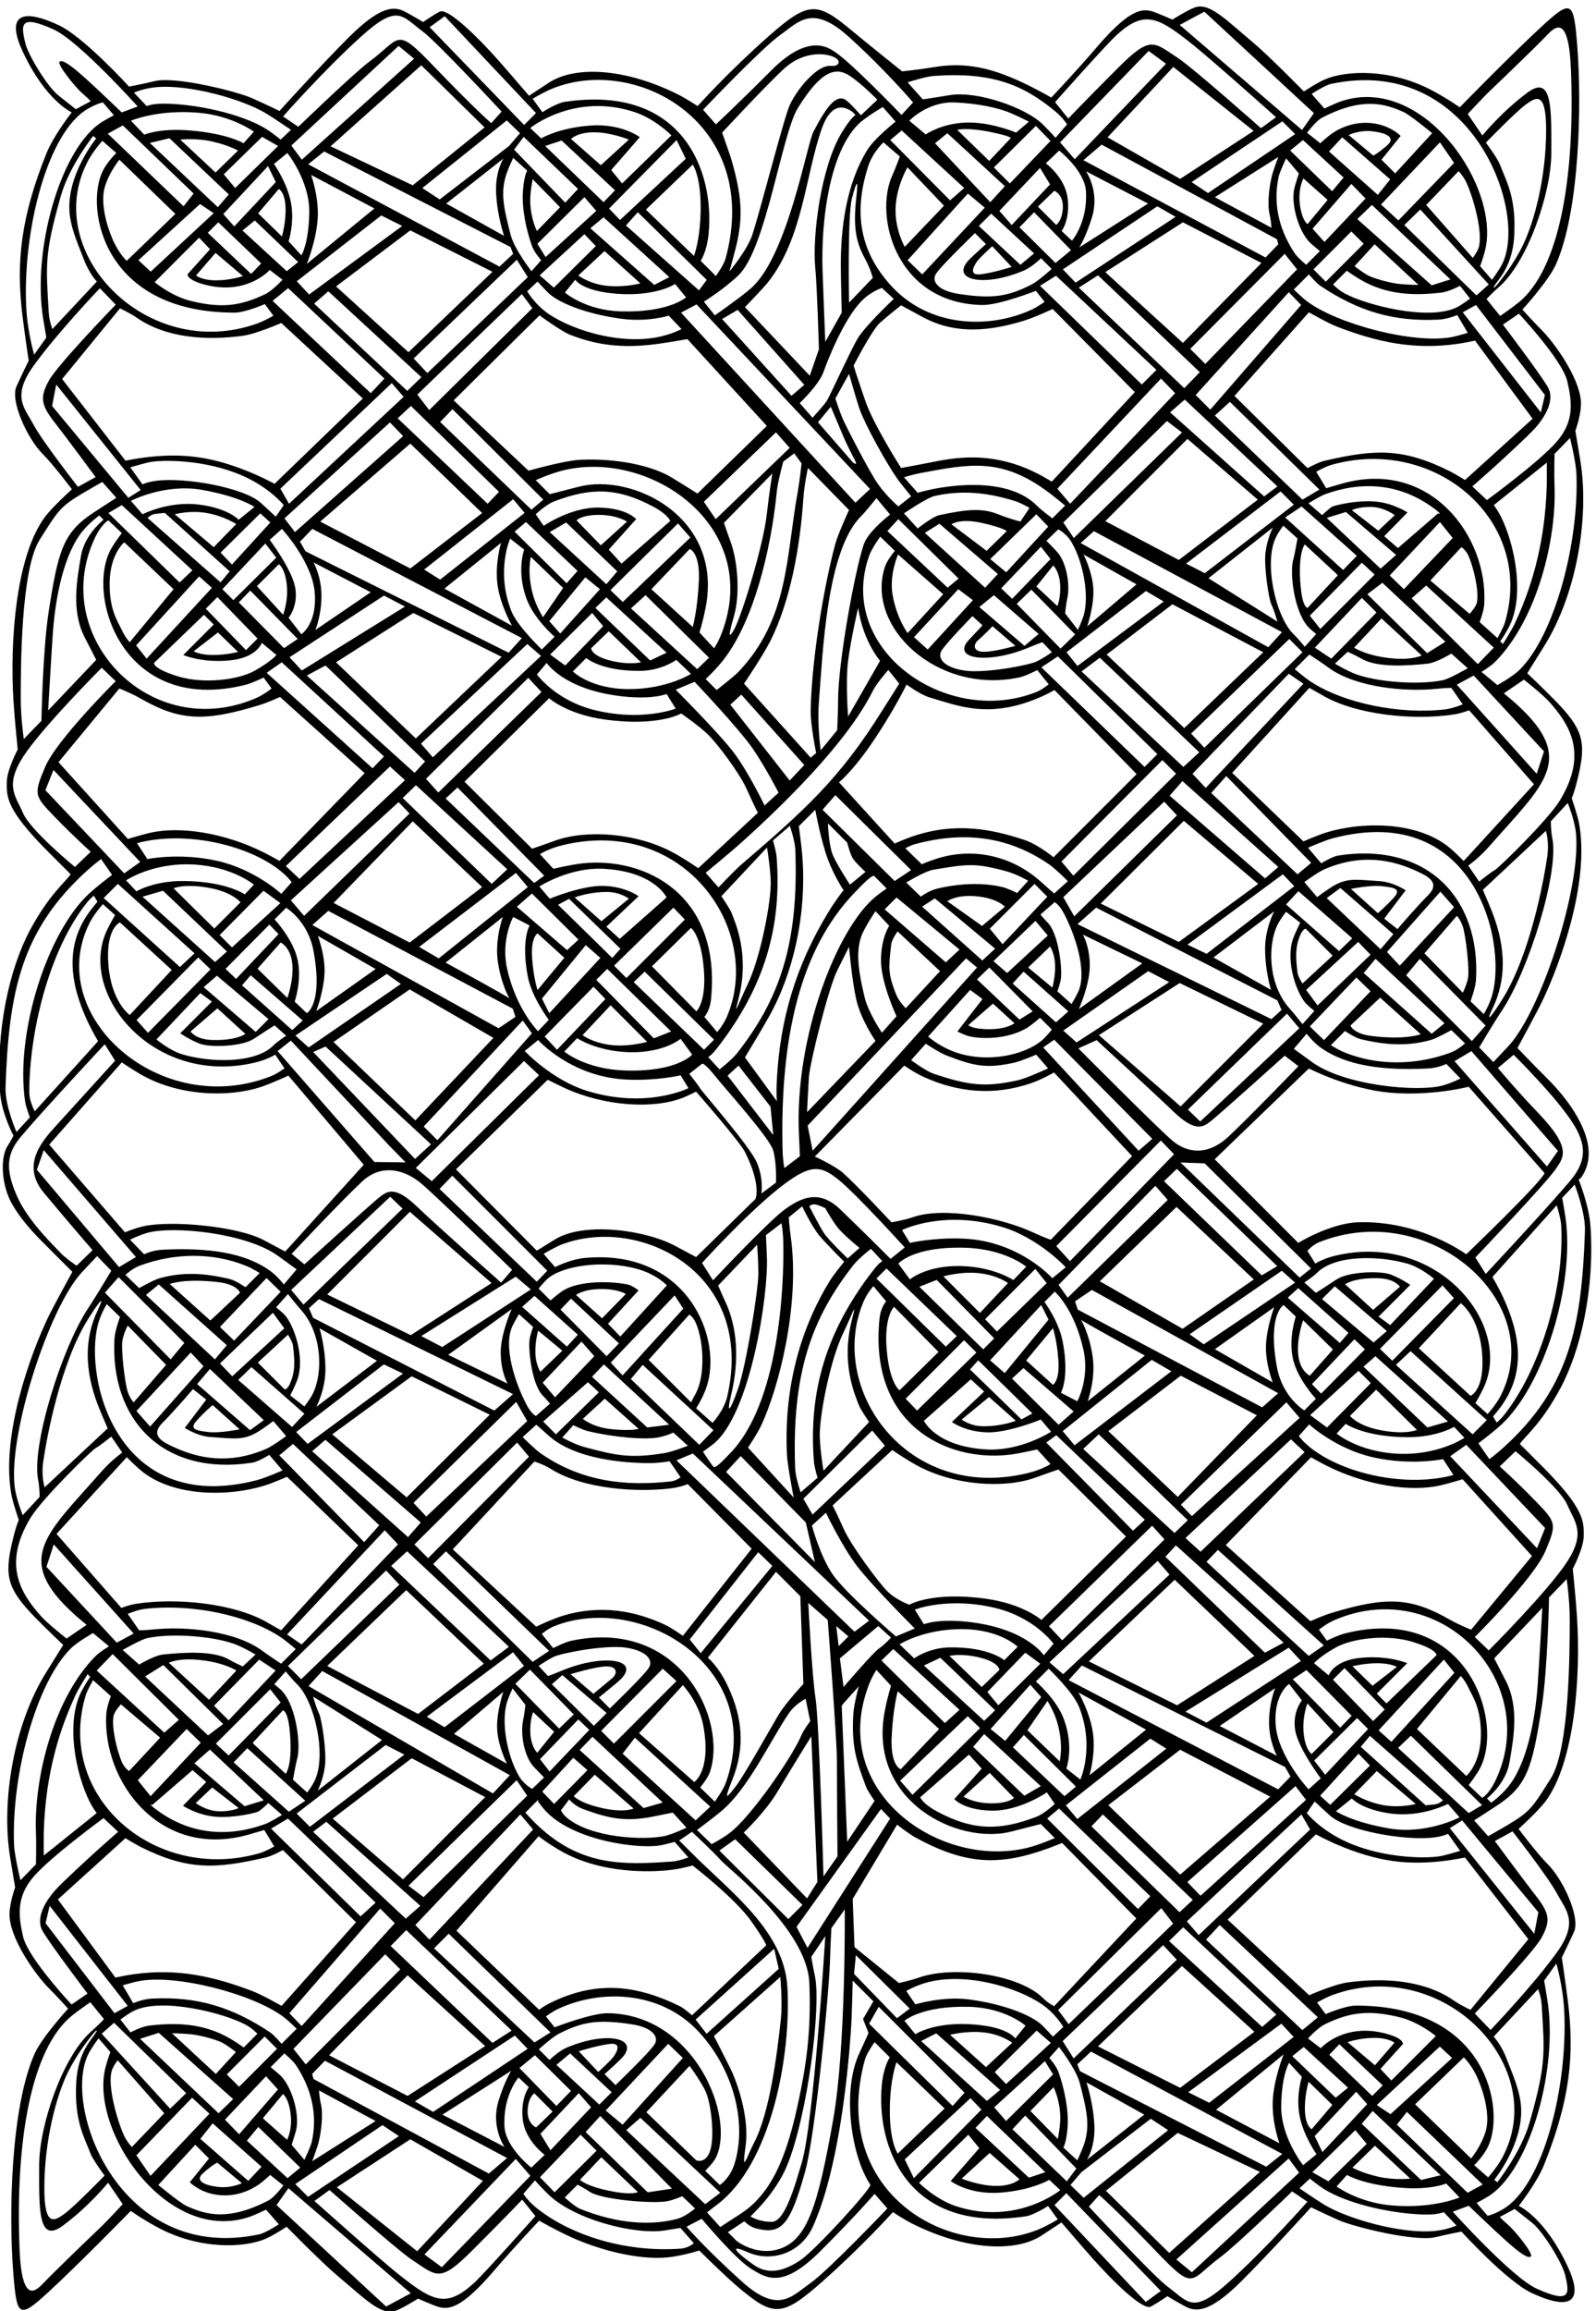 <?xml version="1.0" encoding="UTF-8" standalone="no"?>
<svg xmlns:inkscape="http://www.inkscape.org/namespaces/inkscape" xmlns:sodipodi="http://sodipodi.sourceforge.net/DTD/sodipodi-0.dtd" xmlns="http://www.w3.org/2000/svg" xmlns:svg="http://www.w3.org/2000/svg" version="1.1" id="svg1" width="581.212" height="840.884" viewBox="0 0 581.212 840.884">
  <defs id="defs1"></defs>
  <g id="g1" transform="translate(-110.394,-107.558)">
    <path id="path1" d="m 4991.45,3180.81 c 16.67,23.33 60,56.67 111.67,153.33 56.74,106.16 93.64,275.52 81.67,443.34 -4.11,57.52 -32.29,126.45 -32.29,126.45 0,0 6.49,1.78 15.32,19.42 18.41,36.82 21.02,87.94 -26.92,165.63 -19.24,31.18 -45.99,63.23 -74.22,91.46 -53.34,53.33 -81.67,83.54 -81.67,83.54 0,0 54.07,99.38 67.7,127.71 48.92,101.61 130.82,325.9 100.84,487.5 -3.85,20.73 -20,68.33 -20,68.33 0,0 7.16,13.75 18.33,61.67 21.6,92.67 12.43,127.72 -65,206.67 -30.32,30.92 -75,73.33 -75,73.33 0,0 25.08,40.51 46.67,75 88.54,141.5 124.23,352.95 98.33,508.33 -6.67,40 -13.33,80 -13.33,80 0,0 18.33,50 15,83.34 -6.79,67.9 -75.44,160.43 -106.67,191.66 -23.33,23.34 -53.33,56.67 -53.33,56.67 0,0 71.66,78.33 91.66,123.33 65.43,147.22 71.2,439.29 58.34,600 -9.62,120.27 -14.83,126.97 -96.67,51.67 -83.33,-76.67 -225,-221.67 -225,-221.67 0,0 -30,21.67 -73.33,45 -116.21,62.58 -238.79,55.76 -295,31.67 -23.34,-10 -58.34,-33.33 -58.34,-33.33 0,0 -98.33,100 -138.33,133.33 -75.33,62.77 -119.75,110.69 -160,96.67 -19.2,-6.7 -61.67,-33.34 -61.67,-33.34 0,0 -21.66,9.59 -38.33,16.25 -33.69,13.48 -64.65,29.73 -168.33,-91.25 -60,-70 -125,-138.33 -125,-138.33 0,0 -40,23.33 -83.34,43.33 -85.78,39.6 -155.05,53.75 -237.5,40 -40,-6.66 -87.5,-11.66 -87.5,-11.66 0,0 -100,80 -140,113.33 -93.02,77.52 -116.41,79.14 -225,-16.67 -113.33,-100 -195,-191.66 -195,-191.66 0,0 -30.62,20.3 -53.33,31.66 -145.48,72.83 -283.4,79.4 -355,31.67 -20,-13.33 -53.33,-35 -53.33,-35 0,0 -60,70 -86.67,100 -49.89,56.13 -135.66,142.21 -158.33,130 -17.85,-9.61 -45,-28.33 -45,-28.33 0,0 -13.34,8.33 -43.34,25 -27.14,15.08 -61.74,31.59 -160,-66.67 -83.33,-83.33 -190,-201.67 -190,-201.67 0,0 -26.66,13.34 -75,35 -41.73,18.71 -210.8,60.64 -266.66,46.67 -26.67,-6.67 -70.21,-15 -70.21,-15 0,0 -123.99,136.39 -193.125,168.33 -119.93,55.42 -136.43,10.16 -98.332,-71.66 63.543,-136.46 134.577,-167.09 134.577,-167.09 0,0 -49.577,-62.91 -69.577,-112.91 -70.371,-175.93 -83.52,-298.52 -65,-446.67 6.668,-53.33 16.668,-120 16.668,-120 0,0 -16.668,-33.33 -33.336,-70 -18.055,-39.72 29.723,-143.05 71.668,-185 30,-30 79.997,-96.67 79.997,-96.67 0,0 -53.329,-48.33 -73.329,-75 -79.746,-106.32 -96.926,-339.23 -86.668,-503.33 3.332,-53.33 11.668,-133.33 11.668,-133.33 0,0 -30,-56.67 -30,-90 0,-37.78 -4.446,-72.22 113.332,-190 l 61.667,-61.67 c -16.67,-23.33 -59.999,-56.67 -111.667,-153.33 -56.742,-106.16 -93.645,-275.52 -81.668,-443.34 4.105,-57.52 36.668,-118.33 36.668,-118.33 0,0 -8.477,-16.69 -15.16,-26.69 -23.121,-34.58 -16.473,-110.09 10.082,-158.2 19.039,-34.49 50.445,-71.79 82.148,-103.49 53.332,-53.33 84.167,-84.17 84.167,-84.17 0,0 -52.194,-95 -65.835,-123.33 -48.906,-101.61 -130.816,-325.9 -100.832,-487.5 3.844,-20.73 20,-68.33 20,-68.33 0,0 -7.168,-13.75 -18.336,-61.67 -21.594,-92.67 -12.429,-127.72 65,-206.67 30.321,-30.92 75.003,-73.33 75.003,-73.33 0,0 -25.085,-40.51 -46.667,-75 -88.547,-141.5 -124.23,-352.95 -98.336,-508.33 6.668,-40 13.336,-80 13.336,-80 0,0 -18.336,-50 -15,-83.34 6.789,-67.9 75.434,-160.43 106.664,-191.66 23.336,-23.34 53.333,-56.67 53.333,-56.67 0,0 -71.665,-78.33 -91.665,-123.33 -65.43,-147.22 -71.191,-439.29 -58.332,-600.003 9.617,-120.262 14.824,-126.961 96.664,-51.668 83.333,76.668 225.003,221.671 225.003,221.671 0,0 30,-21.67 73.33,-45 116.21,-62.582 238.79,-55.761 295,-31.67 23.34,10 58.34,33.33 58.34,33.33 0,0 98.33,-99.999 138.33,-133.331 75.33,-62.774 119.75,-110.696 160,-96.668 19.2,6.695 61.67,33.336 61.67,33.336 0,0 21.66,-9.586 38.33,-16.25 33.68,-13.477 64.64,-29.719 168.33,91.25 60,70 125,138.333 125,138.333 0,0 40,-23.33 83.34,-43.33 85.78,-39.597 202.55,-68.746 285,-55.003 40,6.664 70,16.664 70,16.664 0,0 70,-70 110,-103.332 93.02,-77.524 116.41,-79.141 225,16.668 113.33,100 195,191.663 195,191.663 0,0 30.63,-20.3 53.33,-31.66 145.48,-72.832 283.4,-79.402 355,-31.67 20,13.33 53.33,35 53.33,35 0,0 60,-70.001 86.67,-100.001 49.89,-56.129 135.66,-142.207 158.33,-130 17.85,9.613 45,28.332 45,28.332 0,0 13.34,-8.332 43.34,-25 27.14,-15.078 61.74,-31.586 160,66.668 83.33,83.332 190,201.671 190,201.671 0,0 26.66,-13.34 75,-35 41.73,-18.71 210.8,-60.636 266.66,-46.67 26.67,6.67 70.21,15 70.21,15 0,0 123.99,-136.392 193.13,-168.333 119.92,-55.418 136.43,-10.153 98.33,71.664 -63.54,136.459 -134.58,167.089 -134.58,167.089 0,0 49.58,62.91 69.58,112.91 70.37,175.93 83.52,298.52 65,446.67 -6.67,53.33 -16.67,120 -16.67,120 0,0 16.67,33.33 33.34,70 18.05,39.72 -29.73,143.05 -71.67,185 -30,30 -80,96.67 -80,96.67 0,0 53.33,48.33 73.33,75 79.75,106.32 96.93,339.23 86.67,503.33 -3.33,53.33 -11.67,133.33 -11.67,133.33 0,0 30,56.67 30,90 0,37.78 4.44,72.22 -113.33,190 z m 178.34,583.33 c -8.75,-262.21 -43.08,-431.27 -225,-595 -16.67,-15 -36.67,-30 -36.67,-30 l -30,43.34 c 0,0 40,30 63.33,51.66 114.41,106.24 201.71,380.43 175,566.67 -2.47,17.22 -8.96,53.12 -8.96,53.12 l 34.17,36.25 c 0,0 29.79,-76.04 28.13,-126.04 z M 4953.12,2532.48 c -25,48.33 -31.67,61.66 -31.67,61.66 l 131.67,138.34 c 0,0 -10,-175 -13.33,-218.34 -6.78,-88.09 -28.78,-211.35 -83.34,-275 -20,-23.33 -43.33,-40 -43.33,-40 l -11.67,11.67 c 0,0 51.67,40 61.67,98.33 11.03,64.34 27.3,151.22 -10,223.34 z m -23.33,-261.67 c -21.67,-50 -41.67,-58.33 -41.67,-58.33 l -36.67,35 c 0,0 13.34,16.66 26.67,38.33 76.36,124.09 -25.81,461.46 -365,376.67 -20,-5 -50,-20 -50,-20 l -21.67,30 c 0,0 20,16.66 43.34,26.66 284.95,122.13 560.59,-161.57 445,-428.33 z m 65,-903.33 c -3.25,47.61 -26.67,96.66 -38.34,128.33 -15.37,41.73 -36.66,63.33 -36.66,63.33 l 121.66,130 c 0,0 8.5,-19.55 10,-45 7.68,-130.07 12.57,-159.35 -33.33,-320 -23.33,-81.66 -88.33,-163.33 -88.33,-163.33 l -8.34,6.67 c 0,0 80.28,97.91 73.34,200 z m -51.67,-140 c -14.17,-26.24 -38.33,-53.34 -38.33,-53.34 l -38.34,33.34 c 0,0 25,23.33 38.34,51.66 46.79,99.45 -0.69,385 -361.67,385 -30,0 -83.33,-23.33 -83.33,-23.33 l -23.34,31.67 c 0,0 21.67,13.33 45,21.66 301.98,107.85 595.8,-198.41 461.67,-446.66 z m -1735,341.66 c 0,0 -11.67,-26.66 -25,-55 -48.21,-102.44 -22.91,-281.44 30,-360 5.45,-8.1 -150.87,-179.464 -191.67,-206.663 -37.88,-25.254 -83.33,-43.336 -126.66,-13.336 -43.34,30 -76.67,61.668 -16.67,35 60,-26.664 143.33,-6.664 178.33,71.669 68.48,153.26 94.46,404.69 103.34,533.33 3.33,48.34 5,138.34 5,138.34 l 56.66,-56.67 -28.33,-48.33 z m -2143.33,924.17 c 3.75,12.5 20,41.25 20,41.25 l 48.75,-43.75 c 0,0 -11.25,-28.75 -12.5,-48.75 -11.56,-184.85 147.38,-399.32 390,-330 26.25,7.5 42.5,12.5 42.5,12.5 l 27.5,-45 c 0,0 -23.75,-13.75 -41.25,-18.75 -284.01,-81.15 -558.911,152.82 -475,432.5 z m 30,-322.5 -145.005,-116.25 c 0,0 -0.332,48.69 0,61.25 4.492,171.3 48.004,294.12 87.505,378.75 8.75,18.75 32.5,56.25 32.5,56.25 l 7.5,-7.5 c 0,0 -7.5,-8.75 -22.5,-36.25 -46.74,-85.67 -17.44,-230.17 21.25,-306.25 7.89,-15.52 18.75,-30 18.75,-30 z m 8.75,1353.75 c 7.82,20.94 18.75,38.75 18.75,38.75 l 36.25,-35 c 0,0 -13.75,-37.5 -15,-58.75 -12.88,-218.94 129.54,-378.15 377.5,-340 16.25,2.5 46.25,21.25 46.25,21.25 l 36.25,-42.5 c 0,0 -45,-20 -68.75,-26.25 -396.08,-104.23 -483.1,303.81 -431.25,442.5 z m 21.25,-301.25 -172.505,-161.25 c 0,0 -10,28.75 -3.75,71.25 9.531,64.81 46.457,267.08 122.505,388.75 25,40 51.25,76.25 26.25,23.75 -35.23,-73.97 -37.35,-159.71 1.25,-260 5.85,-15.21 26.25,-62.5 26.25,-62.5 z m -49.58,1382.55 c 13.34,26.66 36.67,51.66 36.67,51.66 l 33.33,-30 c 0,0 -10.27,-16.53 -21.66,-40 -83.77,-172.54 124.5,-430.11 405,-363.33 35,8.33 55,21.67 55,21.67 l 25.41,-37.5 c 0,0 -18.75,-14.17 -35.41,-20.84 -302.78,-121.11 -625.554,163.9 -498.34,418.34 z m 23.34,-323.34 -173.335,-191.66 c 0,0 -15,26.66 -15,51.66 0,165 53.89,389.45 158.335,520 6.66,8.34 18.33,18.34 18.33,18.34 l 10,-16.67 c 0,0 -10,-11.67 -20,-25 -70.27,-93.69 -55.83,-197.97 -6.67,-303.33 11.67,-25 28.34,-53.34 28.34,-53.34 z m -36.67,1105 c 25,-48.33 31.67,-61.66 31.67,-61.66 L 961.883,5187.52 c 0,0 10,175 13.332,218.34 6.777,88.09 28.785,211.35 83.335,275 20,23.33 43.33,40 43.33,40 l 11.67,-11.67 c 0,0 -51.67,-40 -61.67,-98.33 -11.03,-64.34 -27.3,-151.22 10,-223.34 z m 23.33,261.67 c 21.67,50 41.67,58.33 41.67,58.33 l 36.67,-35 c 0,0 -13.34,-16.66 -26.67,-38.33 -76.36,-124.09 25.81,-461.46 365,-376.67 20,5 50,20 50,20 l 21.67,-30 c 0,0 -20,-16.66 -43.34,-26.66 -284.95,-122.13 -560.593,161.57 -445,428.33 z m -65,903.33 c 3.25,-47.61 26.67,-96.66 38.34,-128.33 15.37,-41.73 36.66,-63.33 36.66,-63.33 l -121.659,-130 c 0,0 -8.5,19.55 -10,45 -7.684,130.07 -12.567,159.35 33.332,320 23.327,81.66 88.327,163.33 88.327,163.33 l 8.34,-6.67 c 0,0 -80.28,-97.91 -73.34,-200 z m 51.67,140 c 14.17,26.24 38.33,53.34 38.33,53.34 l 38.34,-33.34 c 0,0 -25,-23.33 -38.34,-51.66 -46.79,-99.45 0.69,-385 361.67,-385 30,0 83.33,23.33 83.33,23.33 l 23.34,-31.67 c 0,0 -21.67,-13.33 -45,-21.66 -301.98,-107.85 -595.796,198.41 -461.67,446.66 z m 1760.41,3.29 c -2.89,9.89 -25,72.5 -25,72.5 0,0 130,140 172.5,177.5 42.5,37.5 92.5,42.5 125,32.5 32.5,-10 25,-30 0,-27.5 -37.23,3.72 -93.08,-64.27 -112.5,-107.5 -16.35,-36.39 -80.45,-288.38 -102.5,-355 -13.57,-40.97 -62.5,-100 -62.5,-100 0,0 17.5,62.5 22.5,87.5 13.13,65.68 11.86,119.32 -17.5,220 z m 20,-317.5 c 75.64,73.15 117.68,385.1 162.5,457.5 65,105 105,112.5 142.5,87.5 34.43,-22.96 75,-65 75,-65 l -45,-42.5 c 0,0 -31.78,36.08 -42.5,42.5 -26.11,15.63 -53.07,-21.47 -87.5,-87.5 -18.1,-34.7 -70.9,-339.51 -170,-427.5 -27.61,-24.51 -100,-75 -100,-75 l -30,37.5 c 0,0 55.29,34.11 95,72.5 z m 2097.92,-951.62 c -3.75,-12.5 -20,-41.25 -20,-41.25 l -48.75,43.75 c 0,0 11.25,28.75 12.5,48.75 11.56,184.85 -147.38,399.32 -390,330 -26.25,-7.5 -42.5,-12.5 -42.5,-12.5 l -27.5,45 c 0,0 23.75,13.75 41.25,18.75 284.02,81.15 558.91,-152.81 475,-432.5 z m -30,322.5 145,116.25 c 0,0 0.34,-48.69 0,-61.25 -4.49,-171.3 -48,-294.12 -87.5,-378.75 -8.75,-18.75 -32.5,-56.25 -32.5,-56.25 l -7.5,7.5 c 0,0 7.5,8.75 22.5,36.25 46.74,85.67 17.44,230.17 -21.25,306.25 -7.88,15.52 -18.75,30 -18.75,30 z m -8.75,-1353.75 c -7.82,-20.94 -18.75,-38.75 -18.75,-38.75 l -36.25,35 c 0,0 13.75,37.5 15,58.75 12.88,218.94 -129.54,378.15 -377.5,340 -16.25,-2.5 -46.25,-21.25 -46.25,-21.25 l -36.25,42.5 c 0,0 45,20 68.75,26.25 396.08,104.23 483.1,-303.81 431.25,-442.5 z m -21.25,301.25 172.5,161.25 c 0,0 10,-28.75 3.75,-71.25 -9.52,-64.81 -46.45,-267.08 -122.5,-388.75 -25,-40 -51.25,-76.25 -26.25,-23.75 35.23,73.97 37.35,159.71 -1.25,260 -5.85,15.21 -26.25,62.5 -26.25,62.5 z m 49.58,-1382.55 c -13.34,-26.66 -36.67,-51.66 -36.67,-51.66 l -33.33,30 c 0,0 10.27,16.53 21.66,40 83.77,172.54 -124.5,430.11 -405,363.33 -35,-8.33 -55,-21.67 -55,-21.67 l -21.66,35 c 0,0 15,16.67 31.66,23.34 302.78,121.11 625.55,-163.9 498.34,-418.34 z m -23.34,323.34 175.84,196.04 c 0,0 11.25,-32.92 12.5,-56.04 8.9,-164.77 -53.9,-389.45 -158.34,-520 -6.66,-8.34 -18.33,-18.34 -18.33,-18.34 l -10,16.67 c 0,0 10,11.67 20,25 70.27,93.7 55.84,197.97 6.67,303.33 -11.67,25 -28.34,53.34 -28.34,53.34 z m -276.66,-1271.67 -35,31.25 178.75,193.75 28.75,-36.25 z m 190,180 c 0,0 11.66,-11.67 21.66,-33.33 10,-21.67 35,-55 33.34,-131.67 -1.67,-76.67 -40,-108.33 -40,-108.33 l -135,128.33 z m -192.5,-1198.75 -37.5,25 172.5,160 33.75,-31.25 z m 200.83,155.42 c 0,0 21.67,-20 38.33,-58.34 17.43,-40.09 33.85,-101.6 21.67,-143.33 -11.9,-40.77 -40,-75 -40,-75 l -153.33,148.33 z m -279.58,-181.67 30,35 186.25,-175.83 -53.75,-12.92 z m 132.91,-150 c 0,0 -41.66,-5 -86.66,5 -45,10 -71.67,25 -71.67,25 l 61.67,60 z m -358.33,96.67 -173.33,91.66 185,151.67 c 0,0 -28.34,-70 -30,-131.67 -1.54,-57.03 18.33,-111.66 18.33,-111.66 z m -605,195 c -6.67,18.33 -25,38.33 -25,38.33 l 26.67,30 c 0,0 46.66,-60 56.66,-98.33 20.41,-78.23 28.48,-117.89 11.67,-168.34 -5,-15 -18.33,-43.33 -18.33,-43.33 l -38.34,35 c 0,0 8.34,11.67 11.67,55 3.76,48.83 -9.87,110.05 -25,151.67 z m -227.08,-152.92 31.25,32.5 160,-153.75 -45,-15 z m 120.41,-140.42 c 0,0 -16.66,-18.33 -63.33,-18.33 -46.67,0 -95,20 -95,20 l 76.67,70 z m -560,555 c -6.66,31.67 -10,53.34 -10,53.34 l 38.34,56.66 c 0,0 -31.31,-510.48 -65,-621.66 -17.6,-58.07 -45,-160 -81.67,-160 -36.67,0 -58.33,15 -58.33,15 0,0 68.33,61.66 100,138.33 56.45,136.69 94.09,435.53 76.66,518.33 z m -20.41,77.92 -30,57.5 231.25,322.5 25,-26.25 z m -211.25,-329.58 c -28.34,56.66 -45,88.33 -45,88.33 l 181.66,161.67 c 0,0 6.67,-68.34 1.67,-115 -10.19,-95.14 -30.36,-255.98 -73.33,-338.34 -20,-38.33 -35,-91.66 -23.34,-10 11.67,81.67 -25.72,181.43 -41.66,213.34 z m -396.25,-174.17 40,43.75 196.25,-198.75 -66.25,-10 z m 142.91,-164.17 c 0,0 -13.33,-10 -78.33,3.34 -65,13.33 -80,30 -80,30 l 58.33,61.66 z m -365,123.34 -170,88.33 188.34,120 c 0,0 -18.34,-28.33 -35,-83.33 -21.4,-70.62 16.66,-125 16.66,-125 z m -616.66,198.33 c -10,8.75 -23.75,20 -23.75,20 l 37.5,37.5 c 0,0 23.75,-20 31.25,-31.25 48.6,-72.92 58.47,-145 43.75,-211.25 -2.5,-11.25 -20,-48.75 -20,-48.75 l -35,41.25 c 0,0 10.01,30.28 12.5,41.25 10,44.17 -12.92,122.08 -46.25,151.25 z m -216.25,-176.25 33.75,42.5 133.75,-118.75 -36.25,-38.75 z m 113.75,-121.25 c 0,0 -30,-15 -67.5,-10 -39.81,5.3 -60.51,18.03 -38.75,37.5 23.75,21.25 38.75,28.75 38.75,28.75 z m -151.25,1242.5 38.75,-37.5 -137.5,-146.25 -35,43.75 z m -157.5,-115 c 0,0 -12.5,7.5 -20,25 -13.87,32.35 -28.64,95.57 -22.5,126.25 2.5,12.5 20,31.25 20,31.25 l 107.5,-91.25 z m 168.75,1145 35,-37.5 -146.25,-165 -37.5,42.5 z m -156.25,-136.25 c 0,0 -8.75,7.5 -16.25,28.75 -7.5,21.25 -20,121.25 -13.75,145 6.25,23.75 13.75,36.25 13.75,36.25 l 105,-107.5 z m 176.67,1217.13 33.75,-32.5 -171.25,-173.75 -31.25,35 z m -187.5,-157.5 c 0,0 -50,35 -58.33,136.67 -8.33,101.66 31.67,116.66 31.67,116.66 l 141.66,-130 z m 190,1200 35,-31.25 -178.75,-193.75 -28.75,36.25 z m -190,-180 c 0,0 -11.66,11.67 -21.66,33.33 -10,21.67 -35,55 -33.34,131.67 1.67,76.67 40,108.33 40,108.33 l 135,-128.33 z m 192.5,1198.75 37.5,-25 -172.5,-160 -33.75,31.25 z m -200.83,-155.42 c 0,0 -21.67,20 -38.33,58.34 -17.43,40.09 -33.85,101.6 -21.67,143.33 11.9,40.77 40,75 40,75 l 153.33,-148.33 z m 279.58,181.67 -30,-35 -186.25,175.83 53.75,12.92 z m -132.91,150 c 0,0 41.66,5 86.66,-5 45,-10 71.67,-25 71.67,-25 l -61.67,-60 z m 358.33,-96.67 173.33,-91.66 -185,-151.67 c 0,0 28.34,70 30,131.67 1.55,57.03 -18.33,111.66 -18.33,111.66 z m 605,-195 c 6.67,-18.33 25,-38.33 25,-38.33 l -26.67,-30 c 0,0 -46.66,60 -56.66,98.33 -20.41,78.23 -28.48,117.89 -11.67,168.34 5,15 18.33,43.33 18.33,43.33 l 38.34,-35 c 0,0 -8.34,-11.67 -11.67,-55 -3.75,-48.83 9.87,-110.05 25,-151.67 z m 227.08,152.92 -31.25,-32.5 -160,153.75 45,15 z m -120.41,140.42 c 0,0 16.66,18.33 63.33,18.33 46.67,0 95,-20 95,-20 l -76.67,-70 z m 668.74,-352.55 c 5,-50 10,-222.5 10,-222.5 l -25,-72.5 -177.5,187.5 c 0,0 49.09,50.68 62.5,67.5 96.03,120.46 102.69,292.2 147.5,420 19.78,56.44 46.4,65.11 70,55 17.5,-7.5 22.5,-17.5 22.5,-17.5 0,0 -10,-2.5 -37.5,-47.5 -57.3,-93.75 -81.05,-284.59 -72.5,-370 z m 135,27.5 c 17.5,-32.5 22.5,-55 22.5,-55 l -65,-67.5 c 0,0 -4.61,237.5 7.89,285 12.5,47.5 18.05,57.23 12.18,5 -9.71,-86.38 -0.25,-125.38 22.43,-167.5 z m 384.17,195.88 -40,-43.75 -151.25,161.25 33.75,27.5 z m -130.41,154.17 c 0,0 25.83,7.5 90.83,-5.84 65,-13.33 55,-17.5 55,-17.5 l -58.33,-61.66 z m 352.5,-113.34 170,-88.33 -188.34,-120 c 0,0 18.34,28.33 35,83.33 21.4,70.62 -16.66,125 -16.66,125 z m 616.66,-198.33 c 10,-8.75 23.75,-20 23.75,-20 l -37.5,-37.5 c 0,0 -23.75,20 -31.25,31.25 -48.6,72.92 -58.46,145 -43.75,211.25 2.5,11.25 20,48.75 20,48.75 l 35,-41.25 c 0,0 -10.01,-30.28 -12.5,-41.25 -10,-44.17 12.92,-122.08 46.25,-151.25 z m 216.25,176.25 -33.75,-42.5 -133.75,118.75 36.25,38.75 z m -113.75,121.25 c 0,0 30,15 67.5,10 39.81,-5.31 60.51,-18.03 38.75,-37.5 -23.75,-21.25 -38.75,-28.75 -38.75,-28.75 z m 151.25,-1242.5 -38.75,37.5 137.5,146.25 35,-43.75 z m 157.5,115 c 0,0 12.5,-7.5 20,-25 13.87,-32.35 28.64,-95.56 22.5,-126.25 -2.5,-12.5 -20,-31.25 -20,-31.25 l -107.5,91.25 z m -168.75,-1145 -35,37.5 146.25,165 37.5,-42.5 z m 156.25,136.25 c 0,0 8.75,-7.5 16.25,-28.75 7.5,-21.25 20,-121.25 13.75,-145 -6.25,-23.75 -13.75,-36.25 -13.75,-36.25 l -105,107.5 z m -176.67,-1217.13 -33.75,32.5 171.25,173.75 31.25,-35 z m 187.5,157.5 c 0,0 50,-35 58.33,-136.67 8.33,-101.66 -31.67,-116.66 -31.67,-116.66 l -141.66,130 z m -208.34,-1111.67 -31.66,-31.66 -110,113.33 31.66,31.67 z m -88.33,118.34 c 0,0 31.67,8.33 68.33,8.33 36.67,0 53.34,-10 53.34,-10 l -66.67,-51.67 z m -60.83,-379.17 -27.5,25 105,115 31.25,-32.5 z m 127.5,92.5 106.66,-90 c 0,0 -41.66,-11.67 -88.33,-3.33 -46.67,8.33 -80,30 -80,30 z m -931.25,-710 38.75,-33.75 -122.5,-112.5 -31.25,32.5 z m -138.75,-100 -98.34,88.33 c 0,0 43.34,11.67 91.67,6.67 48.33,-5 78.33,-28.33 78.33,-28.33 z m 155,113.33 c -26.85,26.84 -100.94,58.16 -200,71.67 -73.34,10 -148.34,-13.33 -148.34,-13.33 l -25,36.66 c 0,0 28.34,16.67 63.34,25 114.78,27.33 262.43,-22.89 321.66,-71.66 28.34,-23.34 45,-51.67 45,-51.67 l -28.33,-26.67 c 0,0 -18.33,20 -28.33,30 z m -621.67,895 c -10,63.34 -20,261.67 -20,261.67 l 53.33,-46.67 c 0,0 25,-325 25,-381.66 0,-56.67 1.67,-265 1.67,-265 l -38.33,-55 c 0,0 -11.67,423.33 -21.67,486.66 z m 5,-501.66 -28.33,-45 -173.34,180 c 0,0 60,56.66 93.34,113.33 29.29,49.8 91.66,150 91.66,150 z m -563.33,-575.42 -33.75,-33.75 -117.5,108.75 37.5,31.25 z m -90,112.08 c 0,0 46.66,15 83.33,20 36.67,5 20,-23.33 11.67,-35 -8.34,-11.66 -41.67,-41.66 -41.67,-41.66 z m 70.62,-62.5 c 0,0 34.98,31.54 45,41.67 55.25,55.85 -36.36,78.27 -148.12,31.05 -23.36,-9.87 -47.71,-33.97 -47.71,-33.97 l -29.17,29.17 c 0,0 36.25,33.33 56.25,43.33 60.68,30.34 101.82,40.08 198.75,25 56.25,-8.75 73.75,-33.75 62.5,-53.75 -11.25,-20 -107.5,-112.5 -107.5,-112.5 z m -191.87,86.67 -275,257.5 40,40 278.75,-270 z m -347.5,183.75 212.5,-193.75 -212.5,-136.25 -215,111.25 z m -278.75,-243.75 -33.75,42.5 251.25,258.75 41.25,-41.25 z m 232.5,323.75 42.5,43.75 288.75,-275 -52.5,-33.75 z m -537.5,500 42.5,37.5 147.5,-138.75 -52.5,-16.25 z m 121.25,-122.5 c 0,0 -20,-10 -55,-8.75 -35,1.25 -62.5,22.5 -62.5,22.5 l 45,42.5 z m 56.25,406.25 45,-30 -128.75,-136.25 -40,40 z m -137.5,-110 -110,101.25 c 0,0 22.46,11.95 71.25,8.75 76.25,-5 113.75,-30 113.75,-30 z m -32.5,863.75 35,41.25 147.5,-140 -37.5,-27.5 z m 116.25,-123.75 c 0,0 -53.75,-11.25 -85,-7.5 -31.25,3.75 -55,6.25 -32.5,31.25 22.5,25 43.75,42.5 43.75,42.5 z m 73.75,413.75 38.75,-37.5 -127.5,-133.75 -38.75,37.5 z m -153.75,-116.25 -111.25,100 c 0,0 40,16.25 133.75,5 51.42,-6.17 58.75,-28.75 58.75,-28.75 z m -18.33,912.13 36.25,31.25 141.25,-118.75 -35,-35 z m 114.17,-127.92 c 0,0 -23.33,-18.33 -90,-16.66 -46.68,1.17 -60,23.33 -60,23.33 l 73.33,63.33 z m 49.58,391.67 46.25,-33.75 -132.5,-121.25 -33.75,33.75 z m -134.58,-103.33 -111.67,110 c 0,0 28.34,13.33 95,1.66 66.67,-11.66 88.34,-40 88.34,-40 z m -23.33,875 31.66,31.66 110,-113.33 -31.66,-31.67 z m 88.33,-118.34 c 0,0 -31.67,-8.33 -68.33,-8.33 -36.67,0 -53.34,10 -53.34,10 l 66.67,51.67 z m 60.83,379.17 27.5,-25 -105,-115 -31.25,32.5 z m -127.5,-92.5 -106.66,90 c 0,0 41.66,11.67 88.33,3.33 46.67,-8.33 80,-30 80,-30 z m 931.25,710 -38.75,33.75 122.5,112.5 31.25,-32.5 z m 138.75,100 98.34,-88.33 c 0,0 -43.34,-11.67 -91.67,-6.67 -48.33,5 -78.33,28.33 -78.33,28.33 z m -155,-113.33 c 26.85,-26.84 100.94,-58.16 200,-71.67 73.34,-10 130.84,8.33 130.84,8.33 l 35,-36.66 c 0,0 -20.84,-11.67 -55.84,-20 -114.78,-27.33 -262.43,22.89 -321.66,71.66 -28.34,23.34 -45,51.67 -45,51.67 l 28.33,26.67 c 0,0 18.33,-20 28.33,-30 z m 807.08,-345.05 c -7.5,17.5 -20,55 -20,55 l 37.5,67.5 c 0,0 20,-70 27.5,-92.5 15.1,-45.31 81.22,-164.95 112.5,-205 10.32,-13.22 30,-37.5 30,-37.5 l -35,-27.5 c 0,0 -30,25 -55,60 -25,35 -90,162.5 -97.5,180 z m 27.75,-119.45 -95.25,109.45 35,42.5 c 0,0 22.5,-52.5 35,-82.5 6.84,-16.44 20.45,-43.39 31.35,-64.39 8.99,-17.33 -6.1,-5.06 -6.1,-5.06 z m 345.17,646.58 33.75,33.75 117.5,-108.75 -37.5,-31.25 z m 90,-112.08 c 0,0 -46.66,-15 -83.33,-20 -36.67,-5 -20,23.33 -11.67,35 8.34,11.66 41.67,41.66 41.67,41.66 z m -70.62,62.5 c 0,0 -34.98,-31.54 -45,-41.67 -55.24,-55.85 36.36,-78.27 148.12,-31.05 23.36,9.87 47.72,33.97 47.72,33.97 l 29.16,-29.17 c 0,0 -36.25,-33.33 -56.25,-43.33 -60.68,-30.34 -101.82,-40.08 -198.75,-25 -56.25,8.75 -73.75,33.75 -62.5,53.75 11.25,20 107.5,112.5 107.5,112.5 z m 191.87,-86.67 275,-257.5 -40,-40 -278.75,270 z m 347.5,-183.75 -212.5,193.75 212.5,136.25 215,-111.25 z m 278.75,243.75 33.75,-42.5 -251.25,-258.75 -41.25,41.25 z m -232.5,-323.75 -42.5,-43.75 -288.75,275 52.5,33.75 z m 537.5,-500 -42.5,-37.5 -147.5,138.75 52.5,16.25 z m -121.25,122.5 c 0,0 20,10 55,8.75 35,-1.25 62.5,-22.5 62.5,-22.5 l -45,-42.5 z m -56.25,-406.25 -45,30 128.75,136.25 40,-40 z m 137.5,110 110,-101.25 c 0,0 -22.45,-11.95 -71.25,-8.75 -76.25,5 -113.75,30 -113.75,30 z m 32.5,-863.75 -35,-41.25 -147.5,140 37.5,27.5 z m -116.25,123.75 c 0,0 53.75,11.25 85,7.5 31.25,-3.75 55,-6.25 32.5,-31.25 -22.5,-25 -43.75,-42.5 -43.75,-42.5 z m -73.75,-413.75 -38.75,37.5 127.5,133.75 38.75,-37.5 z m 153.75,116.25 111.25,-100 c 0,0 -40,-16.25 -133.75,-5 -51.42,6.17 -58.75,28.75 -58.75,28.75 z m 18.33,-912.13 -36.25,-31.25 -141.25,118.75 35,35 z m -114.17,127.92 c 0,0 23.33,18.33 90,16.66 46.68,-1.17 60,-23.33 60,-23.33 l -73.33,-63.33 z m 25.42,-150.42 28.75,-27.5 -120,-121.25 -25,26.25 z m -122.09,-99.58 c 0,0 -26.66,11.66 -31.66,56.66 -5,45 13.33,95 13.33,95 l 81.67,-80 z m 105.84,117.08 -23.75,-27.5 -142.5,123.75 28.75,26.25 z m -396.25,-31.25 -38.75,27.5 252.5,173.75 36.25,-32.5 z m 188.75,-104.17 -158.34,90.84 162.5,115 c 0,0 -20,-52.5 -22.5,-102.5 -2.5,-50 18.34,-103.34 18.34,-103.34 z m 11.66,-1021.66 -156.66,81.66 151.66,103.34 c 0,0 -16.66,-40 -16.66,-93.34 0,-53.33 21.66,-91.66 21.66,-91.66 z m 22.09,-30.42 15,-26.25 -33.75,-35 -573.75,298.75 36.25,40 z m -1648.75,358.75 c 0,0 -30.83,21.53 -45,28.33 -87.29,41.84 -182.72,57.05 -283.34,26.67 -29.11,-8.79 -73.33,-30 -73.33,-30 l -228.33,211.67 223.33,240 c 0,0 24.02,-6.81 45,-20 88.86,-55.91 237.8,-64.66 328.33,-53.34 26.67,3.34 46.67,11.67 46.67,11.67 l 175,-176.67 z m 206.25,228.75 38.75,-37.5 -196.25,-238.75 -30,37.5 z m -714.59,-487.08 c 3.34,-46.67 26.67,-91.67 26.67,-91.67 l -145,81.67 135,115 c 0,0 -20,-58.34 -16.67,-105 z m -516.66,120.83 37.5,41.25 513.75,-285 -46.25,-50 z m 483.75,-303.75 -225,-225 -192.5,166.25 216.25,165 z m -455,228.75 c -7.5,15 -16.25,46.25 -16.25,46.25 l 188.75,-118.75 -176.25,-138.75 c 0,0 15,28.75 20,67.5 5,38.75 -8.75,128.75 -16.25,143.75 z m 22.5,130 216.25,207.5 212.5,-201.25 -180,-137.5 z m 321.25,-167.5 -48.75,28.75 236.25,176.25 30,-37.5 z m 233.75,157.5 120,-122.5 -40,-38.75 -120,122.5 z m 8.75,-116.25 57.5,-53.75 -46.25,-57.5 c 0,0 -16.25,15 -18.75,51.25 -2.5,36.25 7.5,60 7.5,60 z m 123.75,-20 30,-28.75 -108.75,-113.75 -26.25,33.75 z m -72.5,96.25 28.75,25 121.25,-103.75 -35,-35 z m 51.25,27.5 c 0,0 68.75,21.25 98.75,21.25 30,0 30,-20 15,-32.5 -15,-12.5 -51.25,-42.5 -51.25,-42.5 z m 77.5,-63.75 c 0,0 49.97,39.87 60,50 55.24,55.85 -51.36,69.94 -163.13,22.72 -23.36,-9.87 -36.04,-13.97 -36.04,-13.97 l -25.83,27.5 c 0,0 21.25,15 41.25,25 20,10 142.5,33.75 198.75,25 56.25,-8.75 73.75,-33.75 62.5,-53.75 -11.25,-20 -107.5,-112.5 -107.5,-112.5 z m -181.25,97.5 -272.5,267.5 35,35 282.5,-272.5 z m -583.75,912.5 157.5,-88.75 -166.25,-126.25 c 0,0 25,46.19 25,102.5 0,62.5 -16.25,112.5 -16.25,112.5 z m -17.5,28.75 -11.25,26.25 27.5,25 531.25,-260 -51.25,-45 z m 12.92,1045.05 158.34,-90.84 -162.5,-115 c 0,0 20,52.5 22.5,102.5 2.5,50 -18.34,103.34 -18.34,103.34 z m -15,29.58 43.75,38.75 505,-267.5 7.5,-22.5 -46.25,-31.25 z m 3.34,992.08 156.66,-81.66 -151.66,-103.34 c 0,0 16.66,40 16.66,93.34 0,53.33 -21.66,91.66 -21.66,91.66 z m -22.09,30.42 -15,26.25 33.75,35 573.75,-298.75 -36.25,-40 z m 402.5,388.75 248.75,-247.5 -32.5,-27.5 -250,240 z m -63.75,-2.5 -32.5,42.5 286.25,275 28.75,-38.75 z m 824.58,-358.38 c -7.5,20 -17.5,50 -17.5,50 l 132.5,135 c 0,0 -8.44,-50.94 -15,-110 -10,-90 -70,-282.5 -90,-317.5 -20,-35 -10,2.5 0,37.5 17.56,61.48 9.92,151.85 -10,205 z m -22.91,-249.95 c -10,-26.67 -21.67,-43.34 -21.67,-43.34 l -40,43.34 c 0,0 8.34,25 16.67,66.66 49.78,248.87 -200.33,371.14 -348.33,331.67 -25,-6.67 -78.34,-20 -78.34,-20 l -38.33,38.33 c 0,0 40.46,18.21 75,26.67 238.62,58.45 544.33,-151.79 435,-443.33 z m 1504.58,75.83 c 7.5,-15 16.25,-46.25 16.25,-46.25 l -188.75,118.75 176.25,138.75 c 0,0 -15,-28.75 -20,-67.5 -5,-38.75 8.75,-128.75 16.25,-143.75 z m 28.75,-75 -37.5,-41.25 -513.75,285 36.25,32.5 z m -30,-978.75 -157.5,88.75 166.25,126.25 c 0,0 -25,-46.19 -25,-102.5 0,-62.5 16.25,-112.5 16.25,-112.5 z m 17.5,-28.75 11.25,-26.25 -27.5,-25 -531.25,260 51.25,45 z m -574.17,-813.38 -25,35 265,271.25 33.75,-38.75 z m 297.91,248.33 211.67,-198.33 -195,-135 -226.67,130 z m -230,-406.66 c -10,63.33 -31.66,98.33 -31.66,98.33 3.33,-5 175,-98.33 175,-98.33 l -156.67,-125 c 0,0 23.33,61.66 13.33,125 z m -25,16.66 c 17.76,-79.31 -16.66,-141.66 -16.66,-141.66 l -45,23.33 c 0,0 24.19,39.37 5,140 -10.69,56.05 -50,108.33 -50,108.33 l 28.33,28.34 c 0,0 53.33,-46.67 78.33,-158.34 z m 26.67,-1053.33 c -6.67,56.67 -40,115 -40,115 l 185,-101.67 -155,-125 c 0,0 16.67,55 10,111.67 z m -38.33,75 c 43.33,-110 3.33,-198.33 3.33,-198.33 l -38.33,30 c 0,0 21.66,58.33 -6.67,135 -20.48,55.4 -76.67,103.33 -76.67,103.33 l 35,35 c 0,0 67.03,-63.63 83.34,-105 z m -290,-108.75 30,35 155,-142.5 -45,-26.25 z m 111.66,-139.58 c 0,0 -13.33,-15 -61.66,-15 -48.34,0 -76.67,18.33 -76.67,18.33 l 71.67,65 z m 30.84,397.08 41.25,-30 -115,-113.75 -30,36.25 z m -119.17,-93.75 -88.33,85 c 0,0 33.33,8.33 85,-5 51.66,-13.33 51.66,-33.33 51.66,-33.33 z m 61.67,73.33 c 0,0 -41.67,36.67 -150,35 -56.69,-0.87 -96.67,-30 -96.67,-30 l -40,38.34 c 0,0 65,41.66 170,41.66 105,0 153.33,-48.33 153.33,-48.33 z m -175,6.67 150,-143.75 -30,-28.75 -165,151.25 z m 137.5,-195 108.75,121.25 30,-33.75 -98.75,-120 z m 155.83,76.67 c 0,0 17.75,-27.54 26.67,-58.34 18.33,-63.33 6.66,-106.66 6.66,-106.66 l -88.33,85 z m -10,125 c 0,0 -45,70 -195,90 -92.66,12.35 -133.33,-5 -133.33,-5 l -25,40 c 0,0 93.33,36.66 225,3.33 104.27,-26.4 155,-96.67 155,-96.67 z m -6.67,96.66 c 0,0 -48.97,44.1 -153.33,58.34 -146.67,20 -208.33,-16.67 -208.33,-16.67 0,0 -36.67,13.33 -60,36.67 -23.34,23.33 -98.34,123.33 -120,171.66 -21.67,48.34 -30,63.34 -30,63.34 l 163.33,151.66 c 0,0 33.33,-23.33 66.67,-41.66 102.63,-56.45 242.35,-64.4 326.66,-33.34 31.67,11.67 61.67,21.67 61.67,21.67 l 185,-183.33 z m -696.66,451.67 c 1.4,-28.74 18.33,-116.67 18.33,-116.67 l -125,136.67 c 0,0 25,36.67 36.67,61.67 45.2,96.87 107.56,325.34 80,518.33 -3.34,23.33 -5,50 -5,50 l 36.66,30 c 0,0 26.67,-56.67 48.34,-81.67 21.66,-25 66.66,-70 66.66,-70 0,0 -26.66,-31.66 -40,-53.33 -65.36,-106.22 -126.86,-266.01 -116.66,-475 z m -202.5,477.5 -30,47.5 c 0,0 113.75,126.25 205,200 91.25,73.75 118.75,67.5 167.5,28.75 48.75,-38.75 182.5,-186.25 182.5,-186.25 l -38.75,-31.25 c 0,0 -82.5,82.5 -138.75,136.25 -56.25,53.75 -105,32.5 -151.25,-1.25 -46.25,-33.75 -196.25,-193.75 -196.25,-193.75 z m 124.16,19.17 c 0,-46.67 -33.11,-250 -54.78,-313.34 -21.67,-63.33 -33.55,-76.66 -20.22,-21.66 23.97,98.87 17.14,187.79 -15,256.66 -11.66,25 -20,45 -20,45 l 106.67,111.67 c 0,0 3.33,-44.84 3.33,-78.33 z m -712.9,850.04 c 10,-63.33 31.66,-98.33 31.66,-98.33 -3.33,5 -175,98.33 -175,98.33 l 156.67,125 c 0,0 -23.33,-61.66 -13.33,-125 z m 25,-16.66 c -17.76,79.31 16.66,141.66 16.66,141.66 l 45,-23.33 c 0,0 -24.18,-39.37 -5,-140 10.7,-56.05 57.5,-118.33 57.5,-118.33 l -29.58,-30.84 c 0,0 -59.58,59.17 -84.58,170.84 z m -26.67,1053.33 c 6.67,-56.67 40,-115 40,-115 l -185,101.67 155,125 c 0,0 -16.67,-55 -10,-111.67 z m 38.33,-75 c -43.33,110 -3.33,198.33 -3.33,198.33 l 38.33,-30 c 0,0 -21.66,-58.33 6.67,-135 20.48,-55.4 76.67,-103.33 76.67,-103.33 l -35,-35 c 0,0 -67.03,63.62 -83.34,105 z m 305,25 -33.75,32.5 185,182.5 33.75,-38.75 z m 208.34,58.33 c -3.34,-78.33 -16.67,-126.66 -16.67,-126.66 l -113.33,103.33 105,110 c 0,0 28.33,-8.33 25,-86.67 z m -310.84,9.17 40,-32.5 -108.75,-121.25 -30,33.75 z m -115.83,-109.17 c 0,0 -17.75,27.54 -26.67,58.34 -18.33,63.33 -6.66,106.66 -6.66,106.66 l 88.33,-85 z m 203.33,125.42 -30,-35 -155,142.5 45,26.25 z m -111.66,139.58 c 0,0 13.33,15 61.66,15 48.34,0 76.67,-18.33 76.67,-18.33 l -71.67,-65 z m 42.91,-253.33 30,-36.25 -103.75,-107.5 -41.25,30 z m 45.42,-50 88.33,-85 c 0,0 -33.33,-8.33 -85,5 -51.66,13.33 -51.66,33.33 -51.66,33.33 z m -61.67,-73.33 c 0,0 41.67,-36.67 150,-35 56.69,0.87 96.67,30 96.67,30 l 40,-38.34 c 0,0 -65,-41.66 -170,-41.66 -105,0 -153.33,48.33 -153.33,48.33 z m 175,-6.67 -150,143.75 30,28.75 165,-151.25 z m -78.33,265 -35,38.33 75,83.34 c 0,0 -25,30 -101.67,31.66 -76.81,1.68 -151.66,-50 -151.66,-50 l -21.67,31.67 c 0,0 28.33,26.67 50,35 99.54,38.29 173.8,38.94 273.33,-15 39.33,-21.3 45,-38.33 45,-38.33 z m -120.42,-20 -30,-33.75 -142.5,141.25 31.25,26.25 z m -84.58,-251.67 c 0,0 45,-70 195,-90 92.66,-12.35 133.33,5 133.33,5 l 25,-40 c 0,0 -93.33,-36.66 -225,-3.33 -104.26,26.4 -155,96.67 -155,96.67 z m 6.67,-96.66 c 0,0 48.97,-44.1 153.33,-58.34 146.67,-20 208.33,16.67 208.33,16.67 0,0 51.67,-35.83 75,-59.17 23.34,-23.33 83.34,-100.83 105,-149.16 21.67,-48.34 30,-63.34 30,-63.34 l -163.33,-151.66 c 0,0 -33.33,23.33 -66.67,41.66 -102.62,56.45 -242.35,64.4 -326.66,33.34 -31.67,-11.67 -61.67,-21.67 -61.67,-21.67 l -185,183.33 z m 38.33,-401.67 c 333.26,79.99 549.33,-234.35 448.33,-470 -10,-23.33 -26.66,-41.67 -26.66,-41.67 l -35,41.67 c 0,0 15,15 18.33,48.33 28.76,287.64 -181.13,389.62 -351.67,371.67 -31.66,-3.33 -80,-15 -80,-15 l -36.66,40 c 0,0 21.66,15 63.33,25 z m 584.58,-32.5 c -1.25,16.25 -10,45 -10,45 l 46.25,40 c 0,0 14.11,-41.26 15,-65 9.9,-261.09 -45.31,-411.83 -160,-557.5 -14.25,-18.11 -47.5,-43.75 -47.5,-43.75 l -31.25,33.75 c 0,0 7.5,2.5 25,25 130.91,168.3 177.02,333.79 162.5,522.5 z m 70.83,-3.38 c -2.5,35 -10,87.5 -10,87.5 l 45,45 c 0,0 10,-57.5 27.5,-115 17.5,-57.5 50,-105 50,-105 0,0 -20,-25 -40,-57.5 -92.88,-150.92 -133.8,-300.75 -142.5,-457.5 -2.5,-45 0,-62.5 0,-62.5 l -87.5,120 c 0,0 40.8,67.11 65,110 68.15,120.85 103.51,280.82 92.5,435 z m 560.42,-314.12 -37.5,32.5 115,110 33.75,-40 z m 117.5,72.5 c 0,0 12.5,-17.5 13.75,-50 1.25,-32.5 -7.5,-62.5 -7.5,-62.5 l -66.25,55 z m -200,-90 33.75,32.5 118.75,-120 -36.25,-22.5 z m 102.5,-120 c 0,0 -20,-16.25 -68.75,-16.25 -48.75,0 -57.5,11.25 -57.5,11.25 l 67.5,58.75 z m -590,-306.25 c 1,-20.13 2.5,-57.5 2.5,-57.5 l -42.5,-32.5 c 0,0 -4.28,19.99 -5,52.5 -6.8,308.94 49.32,546.07 196.25,700 26.25,27.5 50,51.25 55,46.25 5,-5 33.75,-33.75 33.75,-33.75 0,0 -16.25,-11.25 -28.75,-21.25 -106.69,-85.35 -224.55,-385.89 -211.25,-653.75 z m 139.58,685.37 c 0,0 -37.5,57.5 -47.5,82.5 -10,25 -12.5,77.5 -12.5,77.5 v 7.5 l 52.5,-52.5 c 0,0 7.5,-30 15,-42.5 7.5,-12.5 35,-37.5 35,-37.5 z m 266.67,-45.37 c 0,0 23.75,18.75 78.75,13.75 59.03,-5.36 78.75,-28.75 78.75,-28.75 l -62.5,-52.5 z m 130.83,-129.63 -35,-32.5 -165,147.5 35,22.5 z m 20.42,168.38 c -67.83,16.33 -139.39,5.33 -177.5,-3.75 -26.25,-6.25 -46.25,-22.5 -46.25,-22.5 l -40,38.75 c 0,0 51.25,31.25 73.75,35 92.75,15.46 113.53,19.19 198.75,-3.75 29.38,-7.9 61.25,-26.25 61.25,-26.25 l -30,-33.75 c 0,0 -26.14,12.92 -40,16.25 z m -117.92,-170.88 -37.5,-35 -167.5,145 32.5,32.5 z m -172.5,-182.5 -40,-45 c 0,0 -37.5,55 -47.5,97.5 -13.95,59.29 -26.89,121.54 -7.5,170 10,25 37.5,65 37.5,65 l 37.5,-40 c 0,0 -22.5,-32.5 -22.5,-95 0,-62.5 42.5,-152.5 42.5,-152.5 z m -2.08,62.13 c -21.23,54.61 -20.01,70.39 -12.5,133.75 1.85,15.56 17.5,36.25 17.5,36.25 l 116.25,-108.75 -93.75,-101.25 c 0,0 -18.75,17.5 -27.5,40 z m -237.92,-229.63 c 2.51,40.23 53.63,244.22 77.5,292.5 14.4,29.13 32.5,65 32.5,65 0,0 7.5,-90 20,-145 12.5,-55 52.5,-112.5 52.5,-112.5 l -187.5,-195 c 0,0 2.5,55 5,95 z m 430.42,325.88 30,-25 -450,-501.25 -13.75,68.75 z m 100,38.75 -35,42.5 122.5,122.5 35,-35 z m 108.75,167.5 c -91.03,83.45 -201.88,94.89 -290,66.25 -24.96,-8.11 -40,-15 -40,-15 l -45,43.75 c 0,0 12.98,7.68 26.25,11.25 134.64,36.25 256.21,21.67 368.75,-56.25 16.25,-11.25 50,-45 50,-45 l -37.5,-33.75 c 0,0 -17.5,15 -32.5,28.75 z m -49.17,117.87 c -89.5,29.83 -188.84,49.33 -305,10 -26.48,-8.97 -50,-20 -50,-20 l -152.5,167.5 c 0,0 35.1,28.16 85,100 62.5,90 100,167.5 100,167.5 0,0 37.5,-27.5 62.5,-35 77.22,-23.17 146.11,-50.17 255,-17.5 50,15 87.5,37.5 87.5,37.5 l 225,-230 -227.5,-227.5 c 0,0 -42.5,35 -80,47.5 z m -310,-82.5 -45,-30 -197.5,195 35,40 z m -377.5,-725 -125,162.5 30,27.5 87.5,-112.5 z m -484.58,424.63 30,30 175,-171.25 -47.5,-18.75 z m 139.17,-169.58 c 0,0 -51.67,-15 -101.67,-8.34 -50,6.67 -75,26.67 -75,26.67 l 76.67,81.67 z m -167.92,264.58 40,-35 -140,-151.25 -20,40 z m -132.08,-122.92 c 0,0 -11.67,35 -15,90 -3.33,55 15,65 15,65 l 73.33,-66.66 z m 227.08,112.92 -22.5,-25 -148.33,145.42 30,16.25 z m -125.41,140.42 c 0,0 36.66,15 88.33,15 36.67,0 60,-18.34 60,-18.34 l -75,-61.66 z m 141.66,-220.42 -33.75,33.75 162.5,158.75 31.25,-32.5 z m 176.67,137.08 c 0,0 23.57,-15.16 33.33,-93.33 13.34,-106.67 -18.33,-135 -18.33,-135 l -121.67,123.33 z m -156.67,-148.33 30,28.75 190,-186.25 -27.5,-27.5 z m 375,261.67 c -3.03,-66.87 -31.27,-202.09 -63.33,-268.34 -25,-51.66 -39.79,-96.66 -25,-40 31.79,121.77 -8.45,208.37 -18.33,235 -4.79,12.92 -28.34,46.67 -28.34,46.67 l 125,133.33 c 0,0 11.67,-70 10,-106.66 z m -455,48.33 c 137.77,-8.39 170,-78.33 170,-78.33 l -128.33,-113.34 -36.67,33.34 88.34,83.33 c 0,0 -35,26.67 -96.67,28.33 -58.12,1.58 -146.67,-35 -146.67,-35 l -28.33,33.34 c 0,0 83.41,54.11 178.33,48.33 z m -71.25,-193.75 -31.25,-28.75 -137.5,118.75 41.25,36.25 z m 41.25,-128.75 32.5,-33.75 -132.5,-138.75 -33.75,36.25 z m -45,-140.83 c 0,0 53.36,-36.11 143.34,-38.34 95.03,-2.34 140,36.67 140,36.67 l 31.66,-43.33 c 0,0 -41.66,-48.34 -185,-43.34 -108.31,3.78 -165,51.67 -165,51.67 z m 342.08,-70.05 c 0,0 5,5 35,-32.5 30,-37.5 150.96,-171.1 160,-205 10,-37.5 7.5,-87.5 7.5,-87.5 l -40,-30 c 0,0 6.89,39.74 -12.5,85 -19.13,44.62 -148.58,191.78 -155,202.5 -7.5,12.5 -30,40 -30,40 z m 828.75,-846.25 -40,35 140,151.25 20,-40 z m 132.08,122.92 c 0,0 11.67,-35 15,-90 3.33,-55 -15,-65 -15,-65 l -73.33,66.66 z m -227.08,-112.92 22.5,25 148.33,-145.42 -30,-16.25 z m 125.41,-140.42 c 0,0 -36.66,-15 -88.33,-15 -36.67,0 -60,18.34 -60,18.34 l 75,61.66 z m -59.16,225.42 -30,-30 -175,171.25 47.5,18.75 z m -139.17,169.58 c 0,0 51.67,15 101.67,8.34 50,-6.67 75,-26.67 75,-26.67 l -76.67,-81.67 z m 36.67,-163.33 -30,-28.75 -190,186.25 27.5,27.5 z m -171.67,80 121.67,-123.33 -106.67,-105 c 0,0 -23.57,15.16 -33.33,93.33 -13.34,106.67 18.33,135 18.33,135 z m 191.67,-91.25 33.75,-33.75 -162.5,-158.75 -31.25,32.5 z m 90,23.75 -32.5,33.75 137.5,137.5 31.25,-38.75 z m 45,140.83 c 0,0 -53.36,36.11 -143.34,38.34 -95.03,2.34 -140,-36.67 -140,-36.67 l -31.66,43.33 c 0,0 41.66,48.34 185,43.34 108.31,-3.78 165,-51.67 165,-51.67 z m -421.25,87.92 -32.5,-28.75 c 0,0 -53.75,51.25 -66.25,71.25 -12.5,20 -38.75,71.25 -38.75,71.25 0,0 6.25,7.5 17.5,5 11.25,-2.5 26.25,-10 26.25,-10 0,0 16.25,-30 32.5,-51.25 16.25,-21.25 61.25,-57.5 61.25,-57.5 z m -16.25,-46.25 c 14.25,18.11 47.5,43.75 47.5,43.75 l 31.25,-33.75 c 0,0 -7.5,-2.5 -25,-25 -130.9,-168.3 -177.02,-333.79 -162.5,-522.5 1.25,-16.25 10,-45 10,-45 l -46.25,-40 c 0,0 -14.11,41.26 -15,65 -9.9,261.08 45.31,411.83 160,557.5 z m 14.16,-383.33 c 4.79,-12.92 28.34,-46.67 28.34,-46.67 l -125,-133.33 c 0,0 -11.67,70 -10,106.66 3.03,66.87 31.27,202.08 63.33,268.34 25,51.66 39.79,96.66 25,40 -31.78,-121.77 8.45,-208.37 18.33,-235 z m 36.67,-70 35,-41.67 -198.33,-188.33 -25,43.33 z m 425,-116.67 c -333.26,-79.99 -549.33,234.35 -448.33,470 10,23.33 26.66,41.67 26.66,41.67 l 35,-41.67 c 0,0 -15,-15 -18.33,-48.33 -28.77,-287.64 181.13,-389.62 351.67,-371.67 31.66,3.33 80,15 80,15 l 36.66,-40 c 0,0 -21.66,-15 -63.33,-25 z m -113.33,65 c -137.77,8.39 -170,78.33 -170,78.33 l 128.33,113.34 36.67,-33.34 -88.34,-83.33 c 0,0 35,-26.67 96.67,-28.33 58.12,-1.58 146.67,35 146.67,35 l 28.33,-33.34 c 0,0 -83.41,-54.11 -178.33,-48.33 z m 71.25,193.75 31.25,28.75 137.5,-118.75 -41.25,-36.25 z m 110.41,274.58 c 0,0 -90,101.67 -243.33,108.34 -82.01,3.56 -146.67,-11.67 -146.67,-11.67 l -21.66,35 c 0,0 113.2,57.23 275,8.33 99.55,-30.09 173.33,-110 173.33,-110 z m -52.91,125.42 c -86.35,40.09 -244.08,71.58 -330,41.25 -21.25,-7.5 -57.5,-13.75 -57.5,-13.75 0,0 -93.08,99.95 -132.5,135 -22.5,20 -77.5,45 -77.5,45 l 245,248.75 c 0,0 28.75,-20 53.75,-31.25 93.11,-41.9 191.46,-52.26 295,-16.25 28.75,10 61.25,28.75 61.25,28.75 l 213.75,-228.75 -222.5,-228.75 c 0,0 -13.75,3.75 -48.75,20 z m -41.25,416.25 c -89.17,-19.72 -134.17,-14.45 -230,17.5 -22.5,7.5 -62.5,37.5 -62.5,37.5 l 40,45 c 0,0 36.63,-24.46 57.5,-32.5 76.5,-29.5 108.5,-35.5 182.5,-20 19.72,4.13 62.5,22.5 62.5,22.5 l 32.5,-37.5 c 0,0 -59.35,-27.38 -82.5,-32.5 z m -157.08,72.13 c -53.75,15 -88.75,47.5 -88.75,47.5 l 115,127.5 33.75,-25 -68.75,-88.75 c 0,0 22.5,-11.25 35,-13.75 46.81,-9.36 109.44,-3.1 153.75,22.5 13.7,7.91 37.5,28.75 37.5,28.75 l 32.5,-32.5 c 0,0 -13.75,-16.25 -21.25,-23.75 -39.33,-39.33 -137.39,-67.99 -228.75,-42.5 z m 142.5,192.5 30,32.5 122.5,-108.75 -33.75,-30 z m 122.5,-21.25 c 0,0 8.75,22.5 10,37.5 3.05,36.54 -9.29,123.04 -36.25,150 -8.75,8.75 -20,22.5 -20,22.5 l 38.75,33.75 c 0,0 12.5,-6.25 25,-30 32.58,-61.89 62.84,-157.27 41.25,-211.25 -5,-12.5 -20,-37.5 -20,-37.5 z m 88.75,70 c 0,52.5 -18.75,85 -18.75,85 l 162.5,-78.75 -173.75,-125 c 0,0 30,66.25 30,118.75 z m 30,170 227.5,226.25 203.75,-172.5 -217.5,-158.75 z m -72.5,-35 -30,52.5 276.25,261.25 35,-37.5 z m -2.5,111.25 -32.5,38.75 276.25,277.5 37.5,-37.5 z m 195,297.5 -282.5,272.5 45,30 272.5,-267.5 z m -510,486.25 40,-30 -123.75,-135 -37.5,33.75 z m -138.75,-120 c 0,0 -29.66,39.01 -41.25,105 -9.57,54.58 15,110 15,110 l 123.75,-108.75 z m 508.34,123.33 c -3.34,46.67 -26.67,91.67 -26.67,91.67 l 145,-81.67 -135,-115 c 0,0 20,58.34 16.67,105 z m -25.84,-73.33 c -3.75,-13.75 -16.25,-41.25 -16.25,-41.25 l -35,45 c 0,0 2.27,24.94 5.84,40.83 8.97,39.9 -3.55,100.52 -27.09,126.67 -11.25,12.5 -30,31.25 -30,31.25 l 32.5,31.25 c 0,0 22.5,-11.25 36.25,-35 32.91,-56.84 48.35,-145.24 33.75,-198.75 z m -286.25,21.25 40,32.5 122.5,-106.25 -38.75,-32.5 z m 98.75,-106.25 c 0,0 -56.25,-16.25 -86.25,-16.25 -30,0 -30,20 -15,32.5 15,12.5 38.75,37.5 38.75,37.5 z m -8.75,128.75 -30,28.75 108.75,113.75 26.25,-33.75 z m 112.5,91.25 c 0,0 16.25,-15 18.75,-51.25 2.5,-36.25 -7.5,-60 -7.5,-60 l -57.5,53.75 z m -100,-105 40,38.75 120,-122.5 -40,-38.75 z m -28.75,86.25 -43.75,36.25 126.25,122.5 32.5,-33.75 z m -53.75,58.75 -96.25,72.5 c 0,0 22.5,17.5 83.75,3.75 61.25,-13.75 67.5,-22.5 67.5,-22.5 z m 30.83,-63.38 -35,-37.5 -165,150 40,25 z m -154.58,-210.37 c 11.25,20 85,95 85,95 l 27.5,-25 c 0,0 -24.97,-27.37 -35,-37.5 -55.24,-55.85 51.36,-69.94 163.13,-22.72 23.36,9.87 36.04,13.97 36.04,13.97 l 25.83,-27.5 c 0,0 -21.25,-15 -41.25,-25 -20,-10 -142.5,-33.75 -198.75,-25 -56.25,8.75 -73.75,33.75 -62.5,53.75 z m 342.5,-3.75 217.5,167.5 48.75,-28.75 -236.25,-176.25 z m 290,131.25 248.75,-131.25 -216.25,-207.5 -212.5,201.25 z m -183.75,227.5 225,225 192.5,-166.25 -216.25,-165 z m -86.25,-46.25 -28.75,42.5 283.75,277.5 41.25,-31.25 z m -10,93.75 -35,41.25 283.75,301.25 38.75,-40 z m -13.75,-5 -35,-35 c 0,0 -28.75,21.25 -42.5,35 -78.25,78.26 -232.57,56.33 -291.25,43.75 -17.5,-3.75 -35,-8.75 -35,-8.75 l -37.5,42.5 c 0,0 25.32,7.84 43.75,11.25 134.99,24.99 223.35,44.59 353.75,-53.75 19.38,-14.61 43.75,-35 43.75,-35 z m -357.5,26.25 c 57.09,12.62 125.82,15.81 220,-13.75 16.96,-5.32 40,-18.75 40,-18.75 l -25,-37.5 c 0,0 -34.1,9.1 -57.5,18.75 -44.77,18.47 -83.97,16.11 -165,-1.25 -17.5,-3.75 -58.75,-36.25 -58.75,-36.25 l -37.5,41.25 c 0,0 62.93,42.9 83.75,47.5 z m 65.83,-225.88 -30,-25 -165,155 30,32.5 z m -174.58,75.88 c 0,0 -20.68,-25.18 -26.25,-41.25 -57.29,-165.49 142.3,-353.26 367.5,-305 17.5,3.75 48.75,20 48.75,20 l 31.25,-38.75 c 0,0 -16.59,-14.44 -33.75,-21.25 -244.87,-97.16 -549.7,115.5 -457.5,373.75 6.8,19.02 30,51.25 30,51.25 z m -40.42,-300.88 -87.5,-152.5 c 0,0 -7.5,92.5 0,152.5 7.5,60 27.5,145 27.5,145 13.44,-92 60,-145 60,-145 z m -20,-82.5 c 10.48,21.12 42.5,57.5 42.5,57.5 l 30,-37.5 c 0,0 -35,-55 -47.5,-75 -115.77,-185.22 -211.24,-271.05 -385,-420 -17.5,-15 -62.5,-62.5 -62.5,-62.5 l -35,40 c 0,0 72.5,60 97.5,82.5 104.73,94.26 287.7,269.33 360,415 z m -227.5,-245 -162.5,207.5 30,27.5 172.5,-192.5 z m -99.58,85.05 c 35,-51.67 69.17,-118.34 69.17,-118.34 l -38.33,-35 c 0,0 -43.34,90 -83.34,143.34 -40,53.33 -160,173.33 -160,173.33 l 51.67,21.67 c 0,0 123.49,-129.87 160.83,-185 z m -335,385.83 40,36.25 173.75,-171.25 -32.5,-31.25 z m -291.25,261.25 -231.25,-182.5 -43.75,27.5 243.75,192.5 z m -312.91,-152.08 -246.67,128.33 246.67,213.33 196.66,-190 z m 250,-241.67 -235,-223.33 -218.34,208.33 211.67,135 z m 70.41,35 37.5,-32.5 -296.25,-277.5 -32.5,37.5 z m 2.5,-92.5 36.25,-38.75 -282.5,-275 -33.75,37.5 z m -193.75,-300 237.5,-241.25 -27.5,-20 -242.5,231.25 z m 192.5,-272.5 -243.75,-195 -53.75,31.25 265,202.5 z m -323.33,-151.67 -208.33,108.34 216.66,223.33 190,-180 z m 229.17,-260.83 -213.75,-225.83 -224.17,214.58 208.75,143.75 z m 80.41,47.5 25,-35 -258.75,-292.5 -37.5,37.5 z m 42.09,-53.33 c 0,0 90,-101.67 243.33,-108.34 82.01,-3.56 146.67,11.67 146.67,11.67 l 21.66,-35 c 0,0 -113.19,-57.23 -275,-8.33 -99.55,30.09 -173.33,110 -173.33,110 z m 72.49,-131.3 c 108.33,-50 243.75,-58.75 325,-26.25 12.5,5 35,16.25 35,16.25 0,0 119.17,-136.04 133.75,-165 45.94,-91.29 28.75,-128.75 28.75,-128.75 l -162.5,-158.75 c 0,0 -26.25,13.75 -56.25,30 -82.19,44.51 -251.99,67.57 -331.25,17.5 -23.75,-15 -48.75,-30 -48.75,-30 l -221.25,222.5 251.25,245 c 0,0 30,-15 46.25,-22.5 z m -6.25,-427.5 c 213.11,79.92 530.21,-79.09 451.25,-417.5 -8.75,-37.5 -40,-71.25 -40,-71.25 l -45,40 c 0,0 16.25,23.75 27.5,55 48.44,134.58 -50.95,382.5 -332.5,356.25 -39.83,-3.72 -81.25,-25 -81.25,-25 l -31.25,36.25 c 0,0 31.25,18.75 51.25,26.25 z m 52.5,-266.25 35,-40 -107.5,-112.5 -33.75,40 z m -112.5,-82.5 c 0,0 -12.5,17.5 -13.75,50 -1.25,32.5 7.5,62.5 7.5,62.5 l 66.25,-55 z m 215,77.5 -33.75,-35 -126.25,127.5 28.75,30 z m -117.5,132.5 c 0,0 20,16.25 68.75,16.25 48.75,0 67.5,-13.75 67.5,-13.75 l -65,-66.25 z m 32.5,-238.75 30,-27.5 -117.5,-115 -35,35 z m 46.25,-45 92.5,-82.5 c 0,0 -16.25,-6.25 -71.25,-1.25 -55,5 -81.25,28.75 -81.25,28.75 z m -35,60 32.5,33.75 178.75,-165 -60,-7.5 z m 51.25,38.75 175,183.75 23.75,-36.25 -166.25,-182.5 z m 215,131.25 c 0,0 11.25,-5 20,-27.5 21.23,-54.61 22.51,-142.89 -2.5,-188.75 -7.5,-13.75 -12.5,-23.75 -12.5,-23.75 l -116.25,116.25 z m -142.5,125 c 53.75,-15 81.25,-45 81.25,-45 l -127.5,-140 -33.75,35 83.75,91.25 c 0,0 -17.5,13.75 -30,16.25 -46.81,9.36 -129.43,10.6 -173.75,-15 -13.7,-7.91 -37.5,-28.75 -37.5,-28.75 l -32.5,32.5 c 0,0 13.75,16.25 21.25,23.75 39.33,39.33 157.39,55.49 248.75,30 z m -162.5,-180 -30,-32.5 -122.5,108.75 33.75,30 z m -122.5,21.25 c 0,0 -8.75,-22.5 -10,-37.5 -3.05,-36.54 9.29,-123.05 36.25,-150 8.75,-8.75 20,-22.5 20,-22.5 l -38.75,-33.75 c 0,0 -12.5,6.25 -25,30 -32.58,61.89 -62.85,157.27 -41.25,211.25 5,12.5 20,37.5 20,37.5 z m -88.75,-70 c 0,-52.5 18.75,-85 18.75,-85 l -162.5,78.75 173.75,125 c 0,0 -30,-66.25 -30,-118.75 z m -30,-170 -227.5,-226.25 -203.75,172.5 217.5,158.75 z m 72.5,35 30,-52.5 -276.25,-261.25 -35,37.5 z m 2.5,-111.25 32.5,-38.75 -276.25,-277.5 -37.5,37.5 z m 421.25,-106.25 c -122.13,-13.75 -243.71,-1.67 -356.25,76.25 -16.25,11.25 -50,45 -50,45 l 37.5,33.75 c 0,0 17.5,-15 32.5,-28.75 73.18,-67.08 213.06,-76.25 277.5,-76.25 26.25,0 55,5 55,5 l 30,-43.75 c 0,0 -12.59,-9.71 -26.25,-11.25 z m -17.5,77.5 c -92.75,-15.46 -133.53,-6.69 -218.75,16.25 -29.38,7.9 -61.25,26.25 -61.25,26.25 l 30,33.75 c 0,0 26.14,-12.92 40,-16.25 67.83,-16.33 159.39,-25.33 197.5,-16.25 26.25,6.25 36.25,12.5 36.25,12.5 l 40,-36.25 c 0,0 -41.25,-16.25 -63.75,-20 z m -92.5,202.5 32.5,38.75 193.75,-178.75 -38.75,-40 z m 226.25,-177.5 c 101.51,81.21 151.4,410.04 146.25,513.75 -1,20.13 -2.5,57.5 -2.5,57.5 l 42.5,32.5 c 0,0 4.28,-19.99 5,-52.5 2.76,-125.56 -12.77,-437.78 -143.75,-575 -26.25,-27.5 -42.5,-43.75 -47.5,-38.75 -5,5 -28.75,41.25 -28.75,41.25 0,0 16.25,11.25 28.75,21.25 z m 74.58,-33.33 178.33,-181.67 25,-108.33 -243.33,246.66 z m 195,-190 38.33,35 c 0,0 43.34,-90 83.34,-143.34 40,-53.33 160,-173.33 160,-173.33 l -51.67,-21.67 c 0,0 -138.33,118.34 -173.33,170 -35,51.67 -56.67,133.34 -56.67,133.34 z m 404.17,-504.17 -40,-36.25 -173.75,171.25 32.5,31.25 z m -185.84,-75.83 c 3.34,78.33 16.67,126.66 16.67,126.66 l 113.33,-103.33 -105,-110 c 0,0 -28.33,8.33 -25,86.67 z m 208.34,58.33 33.75,-32.5 -185,-182.5 -33.75,38.75 z m 3.33,-105 35,-38.33 -75,-83.34 c 0,0 25,-30 101.67,-31.66 76.81,-1.68 151.66,50 151.66,50 l 21.67,-31.67 c 0,0 -28.33,-26.67 -50,-35 -99.54,-38.29 -173.8,-38.94 -273.33,15 -39.33,21.3 -45,38.33 -45,38.33 z m 120.42,20 30,33.75 142.5,-141.25 -31.25,-26.25 z m 376.25,23.75 43.75,-27.5 -243.75,-192.5 -31.25,37.5 z m 81.66,-30.42 246.67,-128.33 -246.67,-213.33 -196.66,190 z m -250,241.67 235,223.33 218.34,-208.33 -211.67,-135 z m -70.41,-35 -37.5,32.5 296.25,277.5 32.5,-37.5 z m -2.5,92.5 -36.25,38.75 282.5,275 33.75,-37.5 z m 193.75,300 -237.5,241.25 27.5,20 242.5,-231.25 z m -192.5,272.5 243.75,195 53.75,-31.25 -265,-202.5 z m 323.33,151.67 208.33,-108.34 -216.66,-223.33 -190,180 z m -282.08,180.83 -7.5,22.5 46.25,31.25 510,-282.5 -43.75,-38.75 z m 503.75,93.75 -267.5,257.5 35,33.75 275,-266.25 z m -525,38.75 -37.5,41.25 286.25,288.75 36.25,-37.5 z m 187.92,302.13 -261.25,282.5 30,21.25 268.75,-271.25 z m -206.25,328.75 232.5,162.5 57.5,-30 -253.75,-165 z m 318.75,130 228.75,-111.25 -226.25,-226.25 -223.75,195 z m 293.75,-83.75 33.75,-40 -271.25,-255 -33.75,32.5 z m 7.5,13.75 c -59.79,66.08 -61.03,175.18 -32.5,231.25 7.11,13.96 22.5,33.75 22.5,33.75 l 38.75,-30 c 0,0 -12.99,-25.85 -18.75,-41.25 -22.38,-59.89 6.56,-146.36 32.5,-177.5 6.25,-7.5 25,-22.5 25,-22.5 l -32.5,-36.25 c 0,0 -23.34,29.63 -35,42.5 z m 30,203.75 c 6.25,13.75 13.75,15 13.75,15 l 73.75,-73.75 -82.5,-76.25 c 0,0 -12.5,18.75 -13.75,30 -4.16,37.5 -7.91,68.33 8.75,105 z m 46.25,-195 -31.25,42.5 142.5,131.25 33.75,-35 z m 95,183.75 -36.25,-35 -145,127.5 33.75,36.25 z m -398.75,-42.5 -52.5,25 261.25,192.5 31.25,-32.5 z m 160,206.25 -261.25,226.25 35,40 262.5,-235 z m -502.5,566.25 50,37.5 272.5,-258.75 -43.75,-40 z m 300,-170 268.75,258.75 36.25,-36.25 -268.75,-261.25 z m 281.25,271.25 c -49.58,46.67 -83.33,197.08 -48.75,266.25 8.75,17.5 20,31.25 20,31.25 l 38.75,-35 c 0,0 -7.5,-43.75 -11.25,-56.25 -11.03,-36.78 1.88,-140.72 38.75,-183.75 7.5,-8.75 23.75,-21.25 23.75,-21.25 l -31.25,-35 c 0,0 -19.82,24.17 -30,33.75 z m 30,246.25 87.5,-81.25 2.5,-3.75 -82.5,-88.75 c 0,0 -13.4,0.25 -18.75,57.5 -8.75,93.75 11.25,116.25 11.25,116.25 z m 42.5,-231.25 -28.75,36.25 142.5,145 35,-32.5 z m 100,200 -37.5,-38.75 -158.75,143.75 45,30 z m -416.25,-47.5 -51.25,26.25 258.75,197.5 36.25,-36.25 z m 162.5,210 -257.5,230 40,35 253.75,-237.5 z m -354.17,285.37 -227.5,-245 c 0,0 -38.72,25.49 -85,42.5 -104.57,38.42 -189.61,21.58 -247.5,10 -37.5,-7.5 -80,-15 -80,-15 0,0 -75,117.5 -97.5,182.5 -22.5,65 -32.5,97.5 -32.5,97.5 0,0 50,97.5 72.5,117.5 22.5,20 57.5,47.5 57.5,47.5 0,0 27.5,-15 60,-32.5 71.55,-38.54 156.12,-46.58 275,-10 32.5,10 80,32.5 80,32.5 z m -670,-335 c 0,0 -60,-45 -72.5,-82.5 -24.5,-73.5 -70.5,-325.67 -70,-427.5 0.14,-28.51 -2.5,-80 -2.5,-80 l -45,-55 c 0,0 -10,70 -5,132.5 10.79,134.96 20.87,413.37 115,507.5 15,15 42.5,50 42.5,50 z m -150,-80 c -28.74,-105.36 -64.6,-307.97 -67.5,-455 -0.81,-40.69 15,-117.5 15,-117.5 l -15,-12.5 -182.5,202.5 c 0,0 52.5,77.5 72.5,117.5 53.33,106.66 80.83,252.5 90,390 2.5,37.5 12.5,82.5 12.5,82.5 l 112.5,-115 c 0,0 -30,-65 -37.5,-92.5 z m -102.5,145 c -33.15,-182.31 -24.36,-349.35 -162.5,-495 -12.17,-12.83 -60,-50 -60,-50 l -30,30 c 0,0 30,27.5 52.5,57.5 77.11,102.82 125.38,286.35 142.5,457.5 2.5,25 17.5,80 17.5,80 l 30,22.5 20,-27.5 c 0,0 -5,-47.5 -10,-75 z m -225,-77.5 -32.5,47.5 197.5,190 37.5,-42.5 z m -50,70 c 0,0 -47.5,30 -72.5,45 -52.22,31.32 -148.63,52.01 -247.5,47.5 -45.03,-2.05 -142.5,-30 -142.5,-30 l -205,192.5 235,232.5 c 0,0 58.61,-42.9 82.5,-52.5 85,-34.17 161.66,-36.67 245,-25 27.34,3.83 77.5,12.5 77.5,12.5 l 217.5,-237.5 z m -739.58,329.63 -37.5,40 282.5,270 30,-47.5 z m -51.66,57.08 -198.34,180 203.34,153.34 225,-113.34 z m 35.41,-68.33 -38.75,-37.5 -255,238.75 38.75,33.75 z m -28.75,-78.75 241.25,-235 -31.25,-32.5 -246.25,233.75 z m -21.25,-82.5 -296.25,-262.5 -28.75,37.5 288.75,262.5 z m -242.08,-428.75 c 6.67,-85 -36.67,-113.33 -36.67,-113.33 l -35,45 c 0,0 26.67,31.66 18.34,81.66 -8.34,50 -70,131.67 -70,131.67 l 33.33,30 c 0,0 83.33,-90 90,-175 z m -86.67,-60 -71.66,78.33 60,60 c 0,0 16.66,-10 21.66,-55 5,-45 -10,-83.33 -10,-83.33 z m -48.75,195 30,-38.75 -117.5,-116.25 -30,30 z m -72.5,-161.25 31.25,32.5 130,-132.5 -37.5,-25 z m 397.5,18.75 57.5,-30 -282.5,-175 -33.75,36.25 z m -160,-191.25 272.5,-262.5 -28.75,-31.25 -295,266.25 z m 247.5,-327.5 250,-230 -42.5,-40 -243.75,235 z m -17.5,-77.5 -288.75,-280 -36.25,42.5 295,268.75 z m -262.91,-376.25 c 26.66,-145 -18.34,-170 -18.34,-170 l -33.33,31.67 c 0,0 20,56.66 8.33,113.33 -11.66,56.67 -63.33,111.67 -63.33,111.67 l 31.67,31.66 c 0,0 59.74,-35.33 75,-118.33 z m -71.67,-128.33 -81.67,80 63.34,71.66 c 0,0 26.66,-11.66 31.66,-56.66 5,-45 -13.33,-95 -13.33,-95 z m -49.17,200.83 25,-26.25 -116.25,-122.5 -28.75,27.5 z m -75,-166.25 23.75,27.5 142.5,-123.75 -28.75,-26.25 z m 396.25,31.25 38.75,-27.5 -252.5,-173.75 -36.25,32.5 z m -167.5,-198.75 288.75,-267.5 -43.75,-40 -278.75,292.5 z m 543.33,-39.63 41.25,-38.75 -293.75,-290 -43.75,36.25 z m -196.25,-313.75 260,-260 -28.75,-30 -266.25,253.75 z m 215,-311.25 -242.5,-157.5 -57.5,30 258.75,162.5 z m -328.75,-125 -228.75,111.25 226.25,226.25 223.75,-195 z m -293.75,83.75 -33.75,40 271.25,255 33.75,-32.5 z m -7.5,-13.75 c 59.79,-66.08 61.03,-175.18 32.5,-231.25 -7.11,-13.96 -22.5,-33.75 -22.5,-33.75 l -38.75,30 c 0,0 12.99,25.85 18.75,41.25 22.38,59.89 -6.56,146.36 -32.5,177.5 -6.25,7.5 -25,22.5 -25,22.5 l 32.5,36.25 c 0,0 23.34,-29.63 35,-42.5 z m -30,-203.75 c -6.25,-13.75 -13.75,-15 -13.75,-15 l -73.75,73.75 82.5,76.25 c 0,0 12.5,-18.75 13.75,-30 4.16,-37.5 7.91,-68.33 -8.75,-105 z m -46.25,195 31.25,-42.5 -142.5,-131.25 -33.75,35 z m -95,-183.75 36.25,35 145,-127.5 -33.75,-36.25 z m 398.75,42.5 52.5,-25 -261.25,-192.5 -31.25,32.5 z m -160,-206.25 261.25,-226.25 -35,-40 -262.5,235 z m 502.5,-566.25 -50,-37.5 -272.5,258.75 43.75,40 z m -300,170 -268.75,-258.75 -36.25,36.25 268.75,261.25 z m -281.25,-271.25 c 49.58,-46.67 83.33,-197.09 48.75,-266.25 -8.75,-17.5 -20,-31.25 -20,-31.25 l -38.75,35 c 0,0 7.5,43.75 11.25,56.25 11.03,36.78 -1.87,140.72 -38.75,183.75 -7.5,8.75 -23.75,21.25 -23.75,21.25 l 31.25,35 c 0,0 19.82,-24.17 30,-33.75 z m -30,-246.25 -87.5,81.25 -2.5,3.75 82.5,88.75 c 0,0 13.4,-0.25 18.75,-57.5 8.75,-93.75 -11.25,-116.25 -11.25,-116.25 z m -42.5,231.25 28.75,-36.25 -142.5,-145 -35,32.5 z m -100,-200 37.5,38.75 158.75,-143.75 -45,-30 z m 416.25,47.5 51.25,-26.25 -258.75,-197.5 -36.25,36.25 z m -162.5,-210 257.5,-230 -40,-35 -253.75,237.5 z m 282.5,-322.5 -38.75,40 287.5,302.5 35,-41.25 z m -16.25,116.25 -41.25,31.25 296.25,288.75 28.75,-42.5 z m 261.25,331.25 c -32.91,56.84 -48.35,145.24 -33.75,198.75 3.75,13.75 16.25,41.25 16.25,41.25 l 35,-45 c 0,0 -2.27,-24.93 -5.84,-40.83 -8.97,-39.91 3.55,-100.52 27.09,-126.67 11.25,-12.5 30,-31.25 30,-31.25 l -32.5,-31.25 c 0,0 -22.5,11.25 -36.25,35 z m 148.75,50 38.75,-33.75 -91.25,-92.5 -32.5,33.75 z m 58.75,-46.25 106.25,-92.5 c 0,0 -25,-12.5 -86.25,1.25 -61.25,13.75 -77.5,32.5 -77.5,32.5 z m -41.25,67.5 35,36.25 192.5,-180 -52.5,-15 z m 58.75,52.5 168.75,170 37.5,-33.75 -171.25,-171.25 z m 223.75,125 c 0,0 44.32,-46.57 56.25,-112.5 22.07,-122.08 -25,-152.5 -25,-152.5 l -151.25,133.75 z m 73.75,-238.75 c 49.45,142.86 -80.3,424.22 -380,360 -17.5,-3.75 -48.75,-20 -48.75,-20 l -31.25,38.75 c 0,0 16.59,14.44 33.75,21.25 238.22,94.52 582.18,-114.53 470,-428.75 -6.79,-19.02 -30,-51.25 -30,-51.25 l -40,38.75 c 0,0 20.68,25.18 26.25,41.25 z m 61.25,-21.25 c 37.35,92.14 26.53,173.41 -10,253.33 -26.67,58.34 -56.67,81.67 -56.67,81.67 l 186.67,235 66.66,-66.67 8.34,-240 c 0,0 -48.34,-51.66 -68.34,-85 -20,-33.33 -93.33,-165 -116.66,-195 -23.34,-30 -35,-45 -10,16.67 z m -152.5,875 45,18.75 482.5,-457.5 -40,-30 z m 437.5,-453.33 33.33,-28.34 -26.67,-26.66 z m 115,0 35,-31.67 c 0,0 -18.34,-20 -33.34,-30 -15,-10 -96.66,-105 -96.66,-105 l -10,78.33 z m -96.67,-213.34 43.33,48.34 c 0,0 -13.41,-48.38 -15,-76.67 -5,-88.89 8.34,-126.67 35,-198.33 3.9,-10.48 23.34,-38.34 23.34,-38.34 l -75,-111.66 -15,371.66 z m 70,50 c 10,26.67 21.67,43.34 21.67,43.34 l 40,-43.34 c 0,0 -8.34,-25 -16.67,-66.66 -49.78,-248.87 200.33,-371.14 348.33,-331.67 25,6.67 78.34,20 78.34,20 l 38.33,-38.33 c 0,0 -40.46,-18.21 -75,-26.67 -238.62,-58.45 -544.33,151.79 -435,443.33 z m 489.17,-363.33 32.5,27.5 250,-240 -33.75,-35 z m 312.5,-245 32.5,-42.5 -286.25,-275 -28.75,38.75 z m 5,-101.25 37.5,-40 -282.5,-270 -30,47.5 z m 51.66,-57.08 198.34,-180 -203.34,-153.34 -225,113.34 z m -35.41,68.33 38.75,37.5 255,-238.75 -38.75,-33.75 z m 28.75,78.75 -241.25,235 31.25,32.5 246.25,-233.75 z m 21.25,82.5 296.25,262.5 28.75,-37.5 -288.75,-262.5 z m 242.08,428.75 c -6.67,85 36.67,113.33 36.67,113.33 l 35,-45 c 0,0 -26.67,-31.66 -18.34,-81.66 8.34,-50 70,-131.67 70,-131.67 l -33.33,-30 c 0,0 -83.33,90 -90,175 z m 86.67,60 71.66,-78.33 -60,-60 c 0,0 -16.66,10 -21.66,55 -5,45 10,83.33 10,83.33 z m 48.75,-195 -30,38.75 117.5,116.25 30,-30 z m 72.5,161.25 -31.25,-32.5 -130,132.5 37.5,25 z m -397.5,-18.75 -57.5,30 282.5,175 33.75,-36.25 z m 160,191.25 -272.5,262.5 28.75,31.25 295,-266.25 z m -247.5,327.5 -250,230 42.5,40 243.75,-235 z m 17.5,77.5 288.75,280 36.25,-42.5 -295,-268.75 z m 262.91,376.25 c -26.66,145 18.34,170 18.34,170 l 33.33,-31.67 c 0,0 -20,-56.66 -8.33,-113.33 11.66,-56.67 63.33,-111.67 63.33,-111.67 l -31.67,-31.66 c 0,0 -59.74,35.33 -75,118.33 z m 223.34,-10 33.75,-33.75 -120,-121.25 -46.25,33.75 z m 48.33,-51.67 111.67,-110 c 0,0 -28.34,-13.33 -95,-1.66 -66.67,11.66 -88.34,40 -88.34,40 z m -34.58,62.92 32.5,28.75 198.75,-178.75 -56.25,-16.25 z m 72.91,113.75 -31.66,23.33 86.66,86.67 c 0,0 -23.33,16.67 -53.33,28.33 -28.6,11.12 -116.28,8.04 -148.33,-13.33 -25,-16.67 -56.67,-36.67 -56.67,-36.67 l -31.67,28.34 c 0,0 23.34,15 35,26.66 49.24,49.24 168.98,47.2 246.67,25 38.47,-10.99 73.33,-41.66 73.33,-41.66 z m -247.91,130 -326.25,315 66.25,-2.5 291.25,-287.5 z m -348.33,374.63 c -40,33.75 -257.5,252.5 -257.5,252.5 l 50,22.5 c 0,0 152.5,-140 211.25,-196.25 58.75,-56.25 80,-41.25 98.75,-27.5 18.75,13.75 205,181.25 205,181.25 l 37.5,-28.75 c 0,0 -133.75,-138.75 -191.25,-192.5 -57.5,-53.75 -113.75,-45 -153.75,-11.25 z m 332.5,251.25 35,41.25 c 0,0 17.5,-22.5 36.25,-36.25 71.31,-52.29 175.37,-64.79 296.25,-58.75 28.83,1.44 50,12.5 50,12.5 l 38.75,-40 c 0,0 -25,-12.5 -47.5,-18.75 -70.62,-19.62 -271.86,0.04 -358.75,63.75 -18.75,13.75 -50,36.25 -50,36.25 z m 136.25,-8.75 c -15,6.25 -35,18.75 -35,18.75 l 38.75,38.75 c 0,0 27.5,-18.75 43.75,-22.5 45.9,-10.59 116.19,-24.4 193.75,-1.25 16.08,4.8 53.75,26.25 53.75,26.25 l 37.5,-36.25 c 0,0 -18.75,-17.5 -38.75,-25 -94.03,-35.26 -201.37,-37.23 -293.75,1.25 z m 241.25,50 -186.25,166.25 32.5,38.75 188.75,-176.25 z m -10,378.75 c -35,-35 -83.75,-92.5 -83.75,-92.5 l -36.25,28.75 58.75,77.5 c 0,0 -33.75,22.5 -71.25,25 -64.94,4.33 -89.64,9.84 -130,-15 -16.25,-10 -41.25,-28.75 -41.25,-28.75 l -35,41.25 c 0,0 37.5,27.5 55,35 101.76,43.61 184.92,25.98 252.5,-5 30,-13.75 66.25,-31.25 31.25,-66.25 z m -357.5,57.5 -236.25,222.5 41.25,46.25 232.5,-237.5 z m -251.25,236.25 -36.25,38.75 263.75,273.75 40,-27.5 z m 243.75,325 40,40 c 0,0 36.25,-23.75 51.25,-35 72.65,-54.48 209.45,-68.02 297.5,-58.75 23.75,2.5 40,2.5 40,2.5 l 31.25,-45 c 0,0 -26.25,-11.25 -47.5,-13.75 -124.66,-14.66 -279.5,16.33 -371.25,77.5 -15,10 -41.25,32.5 -41.25,32.5 z m 406.25,-30 c -65.96,-14.14 -179.85,-5.44 -238.75,16.25 -23.75,8.75 -57.5,28.75 -57.5,28.75 l 35,32.5 c 0,0 22.5,-10 37.5,-18.75 43.54,-25.39 125.64,-19.6 181.25,-13.75 23.75,2.5 65,27.5 65,27.5 l 45,-40 c 0,0 -50,-28.75 -67.5,-32.5 z m -43.75,73.75 -163.75,161.25 41.25,31.25 172.5,-161.25 z m 30,382.5 -110,-95 -37.5,32.5 63.75,65 c 0,0 -40,26.25 -90,30 -50,3.75 -106.25,-10 -115,-13.75 -8.75,-3.75 -28.75,-23.75 -28.75,-23.75 l -37.5,32.5 c 0,0 32.5,20 46.25,25 97.57,35.48 203.28,31.61 298.75,-40 25,-18.75 10,-12.5 10,-12.5 z m -371.25,37.5 -240,230 41.25,37.5 245,-240 z m -252.5,246.25 -40,40 255,281.25 33.75,-35 z m 228.75,328.75 41.25,41.25 c 0,0 20,-23.75 31.25,-31.25 103.81,-69.21 199.53,-98.71 323.75,-92.5 25,1.25 51.25,12.5 51.25,12.5 l 28.75,-48.75 c 0,0 -30,-8.75 -42.5,-11.25 -101.97,-20.39 -313.02,34.15 -397.5,97.5 -15,11.25 -36.25,32.5 -36.25,32.5 z m 87.5,21.25 -33.75,33.75 103.75,103.75 33.75,-33.75 z m 133.75,102.5 120,-111.25 c 0,0 -25,0 -51.25,2.5 -26.25,2.5 -70,15 -85,22.5 -15,7.5 -38.75,26.25 -38.75,26.25 z m 222.5,-173.75 c -77.22,-35.64 -244.01,6.9 -303.75,38.75 -18.75,10 -32.5,25 -32.5,25 l 37.5,37.5 c 0,0 15,-11.25 36.25,-23.75 74.22,-43.65 149.13,-44.26 221.25,-36.25 22.5,2.5 52.5,18.75 52.5,18.75 l 27.5,-35 c 0,0 -22.5,-17.5 -38.75,-25 z m -66.25,61.25 -203.75,181.25 40,38.75 215,-203.75 z m -181.25,237.5 -112.5,-118.75 -32.5,36.25 106.25,122.5 z m -158.75,-70 c 0,0 -16.12,10.11 -21.25,56.25 -4.74,42.68 10,68.75 10,68.75 l 66.25,-58.75 z m -95,141.25 c -9.02,-28.89 -16.38,-84.44 -8.75,-115 3.75,-15 5,-36.25 5,-36.25 l -155,83.75 173.75,110 c 0,0 -8.75,-22.5 -15,-42.5 z m 11.25,-182.5 3.75,-13.75 -35,-36.25 -498.75,266.25 50,42.5 z m -327.5,90 50,-28.75 -273.75,-180 -35,36.25 z m -278.75,-155 -98.75,97.5 40,41.25 101.25,-103.75 z m 1.67,104.17 -50,50 45,43.33 c 0,0 25,-10 23.33,-46.67 -1.66,-36.66 -18.33,-46.66 -18.33,-46.66 z m -121.67,-0.42 -33.75,38.75 111.25,117.5 27.5,-45 z m -73.75,47.5 -171.25,-182.5 -40,38.75 165,182.5 z m -219.17,-107.13 c 0,0 -27.5,47.5 -25,107.5 2.5,60 32.5,110 32.5,110 l 100,-105 z m -33.33,197.13 c -52.32,-112.44 9.45,-351.4 245,-356.25 46.4,-0.95 147.5,38.75 147.5,38.75 l 23.75,-30 c 0,0 -18.75,-13.75 -35,-21.25 -117.04,-54.02 -280.86,-48.89 -385,65 -94.03,102.85 -98.88,212.57 -63.75,325 12.5,40 42.5,67.5 42.5,67.5 l 45,-38.75 c 0,0 -12.92,-34.8 -20,-50 z m -86.67,-347.13 c 27.22,28.65 57.5,37.5 57.5,37.5 l 32.5,-30 c 0,0 -80,-75 -100,-110 -20,-35 -75,-155 -82.5,-167.5 -7.5,-12.5 -40,-47.5 -40,-47.5 l -35,40 c 0,0 52.5,50 65,85 12.5,35 55,142.5 102.5,192.5 z m -155,-227.5 -35,-30 -190,210 42.5,25 z m 180,-285 -40,-37.5 -477.5,520 42.5,22.5 z m -680.41,485.88 c -99.98,2.56 -155,51.67 -155,51.67 l 28.33,35 c 0,0 17.45,-30.96 113.34,-38.34 108.33,-8.33 160,26.67 160,26.67 l 30,-36.67 c 0,0 -46.67,-41.66 -176.67,-38.33 z m 89.58,72.5 -175,155 36.25,30 180,-163.75 z m -158.75,202.5 -138.75,-126.25 -22.5,36.25 128.75,127.5 z m -162.5,-55 c 0,0 -16.66,31.67 -18.33,78.33 -0.95,26.86 6.67,63.34 6.67,63.34 l 75,-76.67 z m -111.66,101.67 c 3.33,-61.67 21.66,-115 21.66,-115 l -158.33,88.33 156.67,123.33 c 0,0 -23.34,-35 -20,-96.66 z m 39.16,-145.42 7.5,-18.75 -37.5,-35 -523.75,280 43.75,35 z m -353.75,86.25 57.5,-28.75 -255,-187.5 -33.75,36.25 z m -258.75,-152.5 -121.25,111.25 33.75,27.5 118.75,-113.75 z m -216.25,105 28.75,28.75 117.5,-112.5 -27.5,-28.75 z m 96.25,-118.33 c 0,0 -33.33,-11.67 -73.33,-11.67 -40,0 -55,13.33 -55,13.33 l 53.33,61.67 z m 106.67,108.33 -65,63.33 56.67,66.67 c 0,0 16.66,-8.33 18.33,-50 1.67,-41.67 -10,-80 -10,-80 z m -130.42,27.5 -30,33.75 122.5,131.25 21.25,-43.75 z m -96.25,-30.83 30,-31.67 -61.66,-68.33 c 0,0 -3.34,-15 46.66,-28.34 116.13,-30.96 178.34,40 178.34,40 l 35,-26.66 c 0,0 -26.42,-29.57 -48.34,-40 -67.64,-32.19 -119.01,-38.37 -201.66,-18.34 -55,13.34 -100,51.67 -100,51.67 z m 243.75,-137.92 263.75,-247.5 -37.5,-40 -268.75,252.5 z m 283.75,-260 32.5,-37.5 -313.75,-292.5 -23.75,41.25 z m -295.83,-333.75 -21.67,-31.67 c 0,0 -25,23.34 -41.66,38.34 -46.3,41.66 -207.04,70 -285,60 -26.45,-3.4 -38.34,-10 -38.34,-10 l -33.33,46.66 c 0,0 25.15,7.71 48.33,13.34 33.55,8.14 156.15,9.49 260,-36.67 75,-33.33 111.67,-80 111.67,-80 z m -223.33,41.67 c 103.33,-18.34 143.33,-46.67 143.33,-46.67 l -43.33,-35 c 0,0 -28.34,31.67 -110,41.67 -81.67,10 -153.34,-26.67 -153.34,-26.67 l -31.66,36.67 c 0,0 91.66,48.33 195,30 z m -127.09,-65.42 c 12.5,1.25 25,2.5 25,2.5 l 177.5,-160 -25,-30 -200,176.25 c 0,0 10,10 22.5,11.25 z m -4.58,-407.92 136.67,131.67 26.66,-26.67 -83.33,-83.33 c 0,0 48.33,-21.67 125,-15 76.67,6.67 90,48.33 90,48.33 l 40,-33.33 c 0,0 -15,-18.33 -60,-43.33 -45,-25 -140,-36.67 -210,-15 -70,21.66 -65,36.66 -65,36.66 z m 349.58,1.67 280,-257.5 -31.25,-32.5 -290,261.25 z m 296.25,-285 41.25,-37.5 -288.75,-270 -37.5,35 z m -269.16,-316.67 -28.34,-31.66 c 0,0 -71.66,66.66 -175,90 -103.33,23.33 -191.66,5 -191.66,5 l -28.34,43.33 c 0,0 11.5,3.66 31.88,7.17 131.86,22.66 290.05,-20.18 368.8,-89.5 16.34,-14.39 22.66,-24.34 22.66,-24.34 z m -266.67,48.34 c 105.47,-6.21 163.33,-55 163.33,-55 l -25,-26.67 c 0,0 -48.33,35 -165,36.67 -83.47,1.19 -131.66,-28.34 -131.66,-28.34 l -28.34,30 c 0,0 73.34,50 186.67,43.34 z m -85.42,-71.67 175,-166.25 -32.5,-28.75 -198.75,178.75 z m 102.09,-280 31.66,-23.33 -86.66,-86.67 c 0,0 23.33,-16.67 53.33,-28.33 28.6,-11.12 116.28,-8.04 148.33,13.33 25,16.67 56.67,36.67 56.67,36.67 l 31.67,-28.34 c 0,0 -23.34,-15 -35,-26.66 -49.24,-49.24 -168.98,-47.2 -246.67,-25 -38.47,10.99 -73.33,41.66 -73.33,41.66 z m 247.91,-130 268.34,-286.25 45.86,-46.9 -85.45,1.07 -265,303.33 z m 357.08,-390.88 c 40,-33.75 248.75,-236.25 248.75,-236.25 l -30,-35 c 0,0 -172.5,152.5 -231.25,208.75 -58.75,56.25 -80,41.25 -98.75,27.5 -18.75,-13.75 -208.75,-186.25 -208.75,-186.25 l -35,28.75 c 0,0 135,143.75 192.5,197.5 57.5,53.75 122.5,28.75 162.5,-5 z m -341.25,-235 -35,-41.25 c 0,0 -17.5,22.5 -36.25,36.25 -71.31,52.29 -175.37,64.79 -296.25,58.75 -28.83,-1.44 -50,-12.5 -50,-12.5 l -38.75,40 c 0,0 25,12.5 47.5,18.75 70.63,19.62 271.86,-0.04 358.75,-63.75 18.75,-13.75 50,-36.25 50,-36.25 z m -136.25,8.75 c 15,-6.25 35,-18.75 35,-18.75 l -38.75,-38.75 c 0,0 -27.5,18.75 -43.75,22.5 -45.9,10.59 -116.19,24.4 -193.75,1.25 -16.08,-4.8 -53.75,-26.25 -53.75,-26.25 l -37.5,36.25 c 0,0 18.75,17.5 38.75,25 94.03,35.26 201.37,37.24 293.75,-1.25 z m -241.25,-50 186.25,-166.25 -32.5,-38.75 -188.75,176.25 z m 10,-378.75 c 35,35 83.75,92.5 83.75,92.5 l 36.25,-28.75 -58.75,-77.5 c 0,0 33.75,-22.5 71.25,-25 64.94,-4.33 89.63,-9.84 130,15 16.25,10 41.25,28.75 41.25,28.75 l 35,-41.25 c 0,0 -37.5,-27.5 -55,-35 -101.75,-43.61 -184.92,-25.98 -252.5,5 -30,13.75 -66.25,31.25 -31.25,66.25 z m 357.5,-57.5 236.25,-222.5 -41.25,-46.25 -232.5,237.5 z m 251.25,-236.25 36.25,-38.75 -263.75,-273.75 -40,27.5 z m -243.75,-325 -40,-40 c 0,0 -36.25,23.75 -51.25,35 -72.65,54.48 -209.45,68.02 -297.5,58.75 -23.75,-2.5 -40,-2.5 -40,-2.5 l -31.25,45 c 0,0 26.25,11.25 47.5,13.75 124.66,14.67 279.5,-16.34 371.25,-77.5 15,-10 41.25,-32.5 41.25,-32.5 z m -406.25,30 c 65.97,14.14 179.85,5.44 238.75,-16.25 23.75,-8.75 57.5,-28.75 57.5,-28.75 l -35,-32.5 c 0,0 -22.5,10 -37.5,18.75 -43.54,25.39 -125.64,19.6 -181.25,13.75 -23.75,-2.5 -65,-27.5 -65,-27.5 l -45,40 c 0,0 50,28.75 67.5,32.5 z m 43.75,-73.75 163.75,-161.25 -41.25,-31.25 -172.5,161.25 z m -30,-382.5 110,95 37.5,-32.5 -63.75,-65 c 0,0 40,-26.25 90,-30 50,-3.75 106.25,10 115,13.75 8.75,3.75 28.75,23.75 28.75,23.75 l 37.5,-32.5 c 0,0 -32.5,-20 -46.25,-25 -97.56,-35.48 -203.28,-31.61 -298.75,40 -25,18.75 -10,12.5 -10,12.5 z m 371.25,-37.5 240,-230 -41.25,-37.5 -245,240 z m 252.5,-246.25 40,-40 -255,-281.25 -33.75,35 z m -228.75,-328.75 -41.25,-41.25 c 0,0 -20,23.75 -31.25,31.25 -103.81,69.21 -199.53,98.71 -323.75,92.5 -25,-1.25 -51.25,-12.5 -51.25,-12.5 l -28.75,48.75 c 0,0 30,8.75 42.5,11.25 101.97,20.39 313.02,-34.15 397.5,-97.5 15,-11.25 36.25,-32.5 36.25,-32.5 z m -87.5,-21.25 33.75,-33.75 -103.75,-103.75 -33.75,33.75 z m -133.75,-102.5 -120,111.25 c 0,0 25,0 51.25,-2.5 26.25,-2.5 70,-15 85,-22.5 15,-7.5 38.75,-26.25 38.75,-26.25 z m -222.5,173.75 c 77.23,35.64 244.01,-6.9 303.75,-38.75 18.75,-10 32.5,-25 32.5,-25 l -37.5,-37.5 c 0,0 -15,11.25 -36.25,23.75 -74.22,43.65 -149.13,44.26 -221.25,36.25 -22.5,-2.5 -52.5,-18.75 -52.5,-18.75 l -27.5,35 c 0,0 22.5,17.5 38.75,25 z m 66.25,-61.25 203.75,-181.25 -40,-38.75 -215,203.75 z m 181.25,-237.5 112.5,118.75 32.5,-36.25 -106.25,-122.5 z m 158.75,70 c 0,0 16.12,-10.11 21.25,-56.25 4.74,-42.68 -10,-68.75 -10,-68.75 l -66.25,58.75 z m 95,-141.25 c 9.02,28.89 16.39,84.44 8.75,115 -3.75,15 -5,36.25 -5,36.25 l 155,-83.75 -173.75,-110 c 0,0 8.75,22.5 15,42.5 z m -11.25,182.5 -3.75,13.75 35,36.25 498.75,-266.25 -50,-42.5 z m 327.5,-90 -50,28.75 273.75,180 35,-36.25 z m 278.75,155 98.75,-97.5 -40,-41.25 -101.25,103.75 z m -1.67,-104.17 50,-50 -45,-43.33 c 0,0 -25,10 -23.33,46.67 1.66,36.66 18.33,46.66 18.33,46.66 z m 121.67,0.42 33.75,-38.75 -111.25,-117.5 -27.5,45 z m 73.75,-47.5 171.25,182.5 40,-38.75 -165,-182.5 z m 229.58,122.08 c 0,0 25,-33.33 41.67,-65 16.66,-31.66 26.66,-118.33 16.66,-160 -10.91,-45.49 -40,-33.33 -40,-33.33 l -136.66,131.67 z m 72.92,-249.58 c 52.32,112.44 -59.45,388.9 -295,393.75 -46.4,0.95 -147.5,-38.75 -147.5,-38.75 l -23.75,30 c 0,0 18.75,13.75 35,21.25 117.04,54.02 280.86,48.89 385,-65 94.03,-102.85 131.38,-247.57 96.25,-360 -12.5,-40 -40,-57.5 -40,-57.5 l -40,38.75 c 0,0 22.92,22.29 30,37.5 z m -26.25,337.5 -30,38.75 215,193.75 12.5,-55 z m -40,50.42 c 0,0 -20.65,18.75 -33.34,25 -116.79,57.43 -221.54,68.67 -338.33,16.66 -36.19,-16.12 -46.67,-26.66 -46.67,-26.66 l -226.66,216.66 225,258.34 c 0,0 27.01,-21.25 63.33,-41.67 95.51,-53.69 212.81,-58.53 288.33,-51.67 36.67,3.34 70,13.34 70,13.34 0,0 116.42,-89.93 160,-151.67 40,-56.67 41.67,-66.67 41.67,-66.67 z m -53.75,420.83 c -137.49,-9.99 -250.85,-12.09 -368.75,98.75 -17.69,16.62 -33.75,35 -33.75,35 l 35,35 v -5 c 0,0 11.25,-16.25 25,-30 78.26,-78.26 255.07,-101.33 313.75,-88.75 17.5,3.75 35,8.75 35,8.75 l 37.5,-42.5 c 0,0 -25.06,-9.89 -43.75,-11.25 z m -20,70 c -57.08,-12.62 -200.82,-5.81 -267.5,48.75 -13.75,11.25 -17.5,21.25 -17.5,21.25 l 22.5,30 c 0,0 13.75,-17.5 37.5,-26.25 77.27,-28.47 121.47,-36.11 202.5,-18.75 17.5,3.75 43.75,8.75 43.75,8.75 l 37.5,-41.25 c 0,0 -37.93,-17.9 -58.75,-22.5 z m -116.25,225 33.75,43.75 206.25,-188.75 -40,-37.5 z m 270,-157.5 c 74.71,62.26 133.06,191.33 185,267.5 18.75,27.5 46.25,40 46.25,40 l 12.5,-61.25 c 0,0 -17.5,-22.5 -23.75,-37.5 -24.4,-58.56 -138.2,-224.27 -197.5,-268.75 -20,-15 -48.75,-30 -48.75,-30 l -40,38.75 c 0,0 43.75,32.5 66.25,51.25 z m 38.33,-76.67 184.17,-179.58 -38.75,-38.75 -188.75,187.5 z m 443.33,40 c 0,0 31.67,-25 50,-35 135.67,-74 227.67,-79.33 363.34,-30 18.33,6.67 38.33,15 38.33,15 l 203.33,-206.66 -225,-240 c 0,0 -16.66,8.33 -30,21.66 -66.11,66.11 -245.56,90 -340,56.67 -20.97,-7.4 -55,-15 -55,-15 l -121.66,98.33 -5,131.67 z m -112.91,-357.08 147.5,-146.25 -35,-26.25 -117.5,121.25 z m 309.58,-141.25 c 99.98,-2.57 155,-51.67 155,-51.67 l -28.33,-35 c 0,0 -17.45,30.96 -113.34,38.34 -108.33,8.33 -160,-26.67 -160,-26.67 l -30,36.67 c 0,0 46.67,41.66 176.67,38.33 z m -89.58,-72.5 175,-155 -36.25,-30 -180,163.75 z m 158.75,-202.5 138.75,126.25 22.5,-36.25 -128.75,-127.5 z m 162.5,55 c 0,0 16.66,-31.67 18.33,-78.33 0.95,-26.86 -6.67,-63.34 -6.67,-63.34 l -75,76.67 z m 111.66,-101.67 c -3.33,61.67 -21.66,115 -21.66,115 l 158.33,-88.33 -156.67,-123.33 c 0,0 23.34,35 20,96.66 z m -39.16,145.42 -7.5,18.75 37.5,35 523.75,-280 -43.75,-35 z m 353.75,-86.25 -57.5,28.75 255,187.5 33.75,-36.25 z m 258.75,152.5 121.25,-111.25 -33.75,-27.5 -118.75,113.75 z m 216.25,-105 -28.75,-28.75 -117.5,112.5 27.5,28.75 z m -96.25,118.33 c 0,0 33.33,11.67 73.33,11.67 40,0 55,-13.33 55,-13.33 l -53.33,-61.67 z m -106.67,-108.33 65,-63.33 -56.67,-66.67 c 0,0 -16.66,8.33 -18.33,50 -1.67,41.67 10,80 10,80 z m 130.42,-27.5 30,-33.75 -122.5,-131.25 -21.25,43.75 z m 96.25,30.83 -30,31.67 61.66,68.33 c 0,0 3.34,15 -46.66,28.34 -116.13,30.96 -178.34,-40 -178.34,-40 l -35,26.66 c 0,0 26.42,29.57 48.34,40 67.64,32.19 119.01,38.37 201.66,18.34 55,-13.34 100,-51.67 100,-51.67 z m -243.75,137.92 -263.75,247.5 37.5,40 268.75,-252.5 z m -283.75,260 -32.5,37.5 313.75,292.5 23.75,-41.25 z m 295.83,333.75 21.67,31.67 c 0,0 25,-23.34 41.66,-38.34 46.3,-41.66 207.04,-70 285,-60 26.45,3.4 38.34,10 38.34,10 l 33.33,-46.66 c 0,0 -25.14,-7.71 -48.33,-13.34 -33.55,-8.14 -156.14,-9.49 -260,36.67 -75,33.33 -111.67,80 -111.67,80 z m 223.33,-41.67 c -103.33,18.34 -143.33,46.67 -143.33,46.67 l 43.33,35 c 0,0 28.34,-31.67 110,-41.67 81.67,-10 153.34,26.67 153.34,26.67 l 31.66,-36.67 c 0,0 -91.66,-48.33 -195,-30 z m 127.09,65.42 c -12.5,-1.25 -25,-2.5 -25,-2.5 l -177.5,160 25,30 200,-176.25 c 0,0 -10,-10 -22.5,-11.25 z m 4.58,407.92 -136.67,-131.67 -26.66,26.67 83.33,83.33 c 0,0 -48.33,21.67 -125,15 -76.67,-6.67 -90,-48.33 -90,-48.33 l -40,33.33 c 0,0 15,18.33 60,43.33 45,25 140,36.67 210,15 70,-21.66 65,-36.66 65,-36.66 z m -349.58,-1.67 -280,257.5 31.25,32.5 290,-261.25 z m -296.25,285 -41.25,37.5 288.75,270 37.5,-35 z m 269.16,316.67 28.34,31.66 c 0,0 71.66,-66.66 175,-90 103.33,-23.33 191.66,-5 191.66,-5 l 28.34,-43.33 c 0,0 -11.5,-3.67 -31.88,-7.17 -131.86,-22.66 -290.05,20.18 -368.8,89.5 -16.34,14.39 -22.66,24.34 -22.66,24.34 z m 266.67,-48.34 c -105.46,6.21 -163.33,55 -163.33,55 l 25,26.67 c 0,0 48.33,-35 165,-36.67 83.47,-1.19 131.66,28.34 131.66,28.34 l 28.34,-30 c 0,0 -73.34,-50 -186.67,-43.34 z m -0.83,242.92 40,37.5 208.75,-188.75 -38.75,-38.75 z m -105,390 c -75,-2.74 -162.5,-56.25 -162.5,-56.25 l -228.75,228.75 257.92,248.38 c 0,0 108.75,-56.25 222.5,-66.25 113.75,-10 215,16.25 215,16.25 l 207.82,-236.26 c -11.12,-27.53 -214.49,-222.12 -214.49,-222.12 0,0 -126.25,93.75 -297.5,87.5 z m 265.42,440.88 46.25,27.5 236.88,-273.12 -30,-42.5 z m -132.5,235 37.5,45 180,-182.5 -37.5,-42.5 z m 111.25,355 c -95.85,71.9 -255.8,63.52 -346.25,30 -17.06,-6.32 -46.25,-18.75 -46.25,-18.75 l -195,187.5 211.25,232.5 c 0,0 22.5,-12.5 37.5,-21.25 89.29,-52.08 246.97,-68.75 360,-51.25 18.54,2.87 40,11.25 40,11.25 l 177.5,-202.5 -192.5,-210 c 0,0 -26.25,27.5 -46.25,42.5 z m 27.5,440 46.25,25 192.5,-207.5 -20,-61.25 z m -123.75,236.25 40,35 185,-170 -43.75,-45 z m 105,347.5 c -130.04,65.02 -206.62,60.4 -343.75,28.75 -16.25,-3.75 -46.25,-20 -46.25,-20 l -200,197.5 203.75,228.75 c 0,0 52.5,-30 78.75,-40 107.24,-40.85 206.94,-63.73 328.75,-46.25 19.22,2.76 47.5,8.75 47.5,8.75 l 157.5,-213.75 -185,-167.5 c 0,0 -28.75,17.5 -41.25,23.75 z m 35,435 36.25,20 188.75,-246.25 -11.25,-47.5 z m -160,238.75 43.75,42.5 187.5,-205 -33.75,-30 z m 203.75,-61.25 c -3.75,-12.5 -16.25,-28.75 -16.25,-28.75 l -127.5,145 88.75,92.5 c 0,0 13.75,-15 21.25,-31.25 19.02,-41.2 45.99,-136.72 33.75,-177.5 z m -220,73.75 -47.5,43.75 161.25,170 38.75,-56.25 z m -8.75,128.75 -37.5,37.5 52.5,65 c 0,0 -22.5,23.75 -63.75,32.5 -57.32,12.16 -103.08,-10.91 -125,-26.25 -12.5,-8.75 -31.25,-26.25 -31.25,-26.25 l -36.25,28.75 c 0,0 24.31,32.48 41.25,41.25 110.42,57.18 171.25,38.65 223.75,15 17.4,-7.83 77.5,-57.5 77.5,-57.5 z m -141.25,-11.25 -31.25,-37.5 -115,111.25 35,28.75 z m -371.25,-42.5 -45,30 248.75,166.25 35,-35 z m -76.25,38.75 -198.75,113.75 180,192.5 220,-175 z m -288.75,53.75 -40,46.25 242.5,250 47.5,-35 z m 30.84,-87.92 c 5,-84.98 -38.34,-135 -38.34,-135 l -28.33,26.67 c 0,0 23.33,30 16.67,88.33 -6.67,58.34 -60,96.67 -60,96.67 l 36.66,35 c 0,0 70,-55 73.34,-111.67 z m -208.34,21.67 -43.75,43.75 115,113.75 40,-41.25 z m 17.08,139.12 c 0,0 -70,30 -137.5,27.5 -67.5,-2.5 -110,-32.5 -110,-32.5 l -45,37.5 c 0,0 50,52.5 122.5,50 72.5,-2.5 125,-17.5 145,-25 20,-7.5 60,-27.5 60,-27.5 z m -142.08,-151.62 -38.75,-33.75 -163.75,165 31.25,26.25 z m -265.42,104.12 c -60,-97.5 -72.5,-220 -72.5,-315 0,-30 2.5,-130 2.5,-130 l -45,-80 c 0,0 -5,120 -7.5,195 -4.65,139.51 19.65,322.15 97.5,400 20,20 67.5,47.5 67.5,47.5 l 35,-40 c 0,0 -57.5,-45 -77.5,-77.5 z m -460.83,-384.12 -200,177.5 32.5,36.25 188.75,-185 z m -145.41,220.83 128.33,123.34 c 0,0 21.67,-30 21.67,-116.67 0,-86.67 -18.34,-133.33 -18.34,-133.33 z m -70.84,-28.33 -30,31.25 185,187.5 25,-51.25 z m 5.84,100 -30,36.67 78.33,90 c 0,0 -50,38.33 -136.67,31.66 -86.66,-6.66 -133.33,-35 -133.33,-35 l -30,28.34 c 0,0 120.95,98.57 286.67,43.33 55,-18.33 100,-63.33 100,-63.33 z m -120.84,-15 -35,-37.5 -140,145 26.25,35 z m -188.75,117.5 -190,-146.25 -47.5,31.25 231.25,185 36.25,-35 z m -263.75,-107.5 -225,106.67 248.34,221.66 173.33,-170 z m -303.75,70 -28.75,38.75 293.75,272.5 42.5,-35 z m 20.42,-145 c -1.67,-86.67 -21.67,-116.67 -21.67,-116.67 l -35,38.34 c 0,0 16.67,50 6.67,105 -10,55 -46.67,106.66 -46.67,106.66 l 36.67,30 c 0,0 61.67,-76.66 60,-163.33 z m -202.92,67.5 -31.25,37.5 105,102.5 43.75,-25 z m 22.92,122.5 c 0,0 -43.33,26.67 -146.67,35 -85.3,6.88 -125,-11.67 -125,-11.67 l -36.66,38.34 c 0,0 73.33,31.66 186.66,21.66 90.64,-7.99 150,-51.66 150,-51.66 z m -136.67,-137.5 -27.5,-35 -207.5,198.75 41.25,22.5 z m -156.66,-339.17 c 80.43,-56.3 191.23,-63.69 291.66,-50 36.67,5 105,35 105,35 l 223.34,-206.66 -241.67,-233.34 c 0,0 -31.67,16.67 -55,26.67 -116.67,50 -196.67,56.67 -290,46.67 -27.33,-2.93 -63.33,-10 -63.33,-10 l -173.34,223.33 158.34,193.33 c 0,0 28.33,-13.33 45,-25 z m 11.66,-472.08 -33.75,-21.25 -208.745,251.25 11.25,58.75 z m 141.67,-219.58 -35,-33.34 -195,190 36.67,21.67 z m -143.33,-350 c 107.33,-61.33 173.78,-65.89 328.33,-18.34 21.67,6.67 55,21.67 55,21.67 l 231.67,-208.33 -233.34,-240 c 0,0 -23.33,13.33 -43.33,23.33 -107.48,53.74 -229.18,72.37 -311.67,53.33 -21.66,-5 -60,-16.66 -60,-16.66 l -189.995,210 166.665,201.66 c 0,0 33.33,-13.33 56.67,-26.66 z m 0.41,-447.92 -43.75,-31.25 -215.827,227.5 22.082,55.42 z m 148.75,-250 -40,-37.5 -208.75,188.75 38.75,38.75 z m -147.92,-330.88 c 104.18,-60.32 242.48,-64.27 332.5,-33.75 26.7,9.05 72.5,30 72.5,30 l 206.25,-243.75 -215,-237.5 c 0,0 -40,21.25 -58.75,31.25 -72.66,38.75 -257.76,54.99 -331.25,37.5 -26.25,-6.25 -48.75,-16.25 -48.75,-16.25 l -207.505,240 198.755,225 c 0,0 27.5,-18.75 51.25,-32.5 z m -12.5,-500 -46.25,-27.5 -225.005,266.25 18.75,53.75 z m 132.5,-235 -37.5,-45 -180,182.5 37.5,42.5 z m -111.25,-355 c 95.85,-71.9 255.8,-63.52 346.25,-30 17.06,6.32 46.25,18.75 46.25,18.75 l 195,-187.5 -211.25,-232.5 c 0,0 -22.5,12.5 -37.5,21.25 -89.29,52.08 -246.97,68.75 -360,51.25 -18.54,-2.87 -40,-11.25 -40,-11.25 l -177.505,202.5 192.505,210 c 0,0 26.25,-27.5 46.25,-42.5 z m -27.5,-440 -46.25,-25 -192.505,207.5 20,61.25 z m 123.75,-236.25 -40,-35 -185,170 43.75,45 z m -105,-347.5 c 130.04,-65.02 206.62,-60.4 343.75,-28.75 16.25,3.75 46.25,20 46.25,20 l 200,-197.5 -203.75,-228.75 c 0,0 -52.5,30 -78.75,40 -107.24,40.85 -206.94,63.73 -328.75,46.25 -19.22,-2.76 -47.5,-8.75 -47.5,-8.75 l -157.505,213.75 185.005,167.5 c 0,0 28.75,-17.5 41.25,-23.75 z m -35,-435 -36.25,-20 -188.755,246.25 11.25,47.5 z m 160,-238.75 -43.75,-42.5 -187.5,205 33.75,30 z m -203.75,61.25 c 3.75,12.5 16.25,28.75 16.25,28.75 l 127.5,-145 -88.75,-92.5 c 0,0 -13.75,15 -21.25,31.25 -19.02,41.2 -45.99,136.71 -33.75,177.5 z m 220,-73.75 47.5,-43.75 -161.25,-170 -38.75,56.25 z m 8.75,-128.75 37.5,-37.5 -52.5,-65 c 0,0 22.5,-23.75 63.75,-32.5 57.32,-12.16 103.08,10.91 125,26.25 12.5,8.75 31.25,26.25 31.25,26.25 l 36.25,-28.75 c 0,0 -24.31,-32.48 -41.25,-41.25 -110.42,-57.18 -171.25,-38.66 -223.75,-15 -17.4,7.83 -77.5,57.5 -77.5,57.5 z m 141.25,11.25 31.25,37.5 115,-111.25 -35,-28.75 z m 371.25,42.5 45,-30 -248.75,-166.25 -35,35 z m 76.25,-38.75 198.75,-113.75 -180,-192.501 -220,175.001 z m 288.75,-53.75 40,-46.25 -242.5,-250.001 -47.5,35 z m -30.84,87.92 c -5,84.98 38.34,135 38.34,135 l 28.33,-26.67 c 0,0 -23.33,-30 -16.67,-88.33 6.67,-58.34 60,-96.67 60,-96.67 l -36.66,-35 c 0,0 -70,55 -73.34,111.67 z m 208.34,-21.67 43.75,-43.75 -115,-113.75 -40,41.25 z m -8.34,-136.67 c 0,0 25,-13.33 31.67,-18.33 30.06,-22.54 174.94,-34.68 215,-26.67 16.67,3.34 40,13.34 40,13.34 l 35,-33.34 c 0,0 -25.3,-22.1 -48.33,-28.33 -73.1,-19.76 -165.8,-13.02 -265,26.67 -16.67,6.66 -43.34,31.66 -43.34,31.66 z m 133.34,149.17 38.75,33.75 218.75,-205 -41.25,-31.25 z m 248.75,-203.75 c 148.49,111.37 203.17,408.21 192.5,595 -8.77,153.34 -154.58,259.57 -260,365 -12.5,12.5 -36.25,36.25 -36.25,36.25 l 35,23.75 c 0,0 60,-56.25 80,-78.75 20,-22.5 235,-188.75 241.25,-333.75 4.57,-106.03 -3.5,-193.88 -21.95,-287.28 -30.9,-156.54 -67.86,-282.89 -168.05,-346.47 -20.95,-13.29 -53.75,-35 -53.75,-35 l -36.25,40 c 0,0 7.5,6.25 27.5,21.25 z m 74.58,-45.42 c 0,0 13.33,-15 33.33,-20 67.56,-16.89 91.89,7.45 133.34,156.67 27,97.22 65.97,485.68 68.33,588.33 0.5,21.82 3.33,76.67 3.33,76.67 l 36.67,51.67 c 0,0 3.32,-378.4 -31.67,-575 -41.86,-235.25 -70.36,-330.87 -150,-355.003 -55,-16.668 -106.66,15 -116.66,25.003 -10,10 -21.67,21.66 -21.67,21.66 z m 367.92,586.67 235,-235 -32.5,-36.25 -228.75,225 z m 180.41,-278.33 -128.33,-123.34 c 0,0 -21.67,30 -21.67,116.67 0,86.67 18.34,133.33 18.34,133.33 z m 70.84,28.33 30,-31.25 -185,-187.5 -25,51.25 z m -5.84,-100 30,-36.67 -78.33,-90 c 0,0 50,-38.33 136.67,-31.66 86.66,6.66 133.33,35 133.33,35 l 30,-28.34 c 0,0 -120.95,-98.57 -286.67,-43.33 -55,18.33 -100,63.33 -100,63.33 z m 120.84,15 35,37.5 140,-145 -26.25,-35 z m 188.75,-117.5 190,146.25 47.5,-31.25 -231.25,-185 -36.25,35 z m 263.75,107.5 225,-106.67 -248.34,-221.663 -173.33,170.003 z m 303.75,-70 28.75,-38.75 -293.75,-272.501 -42.5,35 z m -20.42,145 c 1.67,86.67 21.67,116.67 21.67,116.67 l 35,-38.34 c 0,0 -16.67,-50 -6.67,-105 10,-55 46.67,-106.66 46.67,-106.66 l -36.67,-30 c 0,0 -61.67,76.66 -60,163.33 z m 202.92,-67.5 31.25,-37.5 -105,-102.5 -43.75,25 z m -22.92,-122.5 c 0,0 43.33,-26.67 146.67,-35 85.3,-6.88 125,11.67 125,11.67 l 36.66,-38.34 c 0,0 -73.33,-31.66 -186.66,-21.66 -90.63,7.99 -150,51.66 -150,51.66 z m 136.67,137.5 27.5,35 207.5,-198.75 -41.25,-22.5 z m 156.66,339.17 c -80.43,56.3 -191.23,63.69 -291.66,50 -36.67,-5 -105,-35 -105,-35 l -223.34,206.66 241.67,233.34 c 0,0 31.67,-16.67 55,-26.67 116.67,-50 196.67,-56.67 290,-46.67 27.33,2.93 63.33,10 63.33,10 l 173.34,-223.33 -158.34,-193.33 c 0,0 -28.33,13.33 -45,25 z m -11.66,472.08 33.75,21.25 208.75,-251.25 -11.25,-58.75 z m -141.67,219.58 35,33.34 195,-190 -36.67,-21.67 z m 143.33,350 c -107.33,61.34 -173.78,65.89 -328.33,18.34 -21.67,-6.67 -55,-21.67 -55,-21.67 l -231.67,208.33 233.34,240 c 0,0 23.33,-13.33 43.33,-23.33 107.48,-53.74 229.18,-72.37 311.67,-53.33 21.66,5 60,16.66 60,16.66 l 190,-210 -166.67,-201.66 c 0,0 -33.33,13.33 -56.67,26.66 z m -0.41,447.92 43.75,31.25 215.83,-227.5 -22.08,-55.42 z m 217.3,1053.38 c 16.88,-18.56 73.04,-75.57 113.11,-134.1 49.59,-72.45 38.62,-117.31 -3.33,-167.2 -61.67,-73.33 -230,-253.33 -230,-253.33 l -28.33,45 c 0,0 191.26,200.53 219.16,240.83 23.22,33.54 45.21,58.49 -47.49,155.05 -60,62.5 -110,122.5 -110,122.5 l 43.13,36.25 c 0,0 31.25,-31.25 43.75,-45 z m 126.87,651.25 c 14.68,-146.79 -94.26,-483.62 -183.75,-581.25 -13.75,-15 -42.5,-45 -42.5,-45 l -38.75,40 c 0,0 40,67.5 62.5,101.25 72.96,109.43 157.47,379.33 137.5,472.5 -3.75,17.5 -3.75,45 -3.75,45 l 46.25,50 c 0,0 18.75,-45 22.5,-82.5 z m -72.5,358.75 c 54.41,-61.38 106.43,-140.28 28.75,-268.75 -32.5,-53.75 -168.75,-186.25 -178.75,-191.25 -10,-5 -42.5,-31.25 -42.5,-31.25 l -30,43.75 c 0,0 28.75,20 56.25,51.25 152.05,172.77 243.57,239.67 73.75,392.5 -12.5,11.25 -32.5,27.5 -32.5,27.5 l 55,37.5 c 0,0 51.81,-40.71 70,-61.25 z m 73.75,625 c 7.54,-188.3 -59.19,-440.45 -155,-536.25 -18.75,-18.75 -61.25,-42.5 -61.25,-42.5 l -43.75,36.25 c 0,0 25,15 36.25,26.25 116.45,116.45 169.81,337.3 163.75,482.5 -1.25,30 0,87.5 0,87.5 l 42.5,43.75 c 0,0 16.25,-66.25 17.5,-97.5 z m -25,252.5 c 13.75,-58.75 18.75,-110 -28.75,-165 -47.5,-55 -191.25,-160 -191.25,-160 l -40,37.5 c 0,0 28.75,25 53.75,47.5 25,22.5 100,91.25 118.75,112.5 18.75,21.25 57.5,72.5 33.75,112.5 -23.75,40 -122.5,170 -122.5,170 l 43.75,30 c 0,0 118.75,-126.25 132.5,-185 z m -210,796.25 c 21.25,20 128.75,123.75 151.25,147.5 22.5,23.75 62.5,67.5 68.75,-91.25 11.8,-299.55 -33.04,-546.28 -142.5,-636.25 -16.61,-13.65 -51.25,-37.5 -51.25,-37.5 l -37.5,46.25 c 0,0 14.82,16 35,33.75 78.09,68.68 142.5,256.96 142.5,366.25 0,116.64 4.17,216.28 -65,165 -72.5,-53.75 -123.75,-117.5 -123.75,-117.5 l -40,58.75 c 0,0 41.25,45 62.5,65 z m 26.25,-205 c -7.5,20 -39.16,61.67 -39.16,61.67 0,0 80.83,83.33 109.16,104.16 28.34,20.84 55.84,37.5 55.84,-69.16 0,-131.56 -33.12,-252.55 -63.34,-315 -25,-51.67 -58.9,-93.53 -65.83,-102.5 -14.17,-18.34 -24.17,-23.34 0,8.33 14.39,18.85 38,55.65 41.67,117.5 6.36,107.29 -22.48,152.72 -38.34,195 z m -462.5,222.5 c 384.93,81.59 542.58,-354.5 466.25,-496.25 -8.75,-16.25 -26.25,-40 -26.25,-40 l -32.5,37.5 c 0,0 6.25,16.25 12.5,38.75 47.75,171.89 -165.66,488.11 -392.5,412.5 -15,-5 -46.25,-20 -46.25,-20 l -35,40 c 0,0 35.95,23.73 53.75,27.5 z m -347.5,197.5 300,-277.5 -32.5,-46.25 -335,287.5 z m -240,-63.75 c 74.95,68.7 112.98,48.38 198.75,-18.75 57.5,-45 237.5,-206.25 237.5,-206.25 l -41.25,-30 c 0,0 -186.25,165 -226.25,191.25 -68.17,44.74 -75.15,63.6 -165,-26.25 -105,-105 -136.25,-138.75 -136.25,-138.75 l -36.25,45 c 0,0 138.75,156.25 168.75,183.75 z m -500.83,-112.08 c 158.42,11.32 244.92,-23.82 333.33,-97.5 20,-16.67 31.67,-35 31.67,-35 l -31.67,-36.67 c 0,0 -14.88,16.65 -35,36.67 -45.49,45.28 -179.22,92.49 -254.16,80 -20,-3.34 -74.17,-11.67 -74.17,-11.67 l -41.67,46.67 c 0,0 48.34,15.83 71.67,17.5 z m -420,112.5 c 50,35 86.67,85 186.67,-5 100,-90 176.66,-180 176.66,-180 l -31.66,-34.17 c 0,0 -141.67,147.5 -185,174.17 -14.44,8.89 -68.89,50.27 -170,-50.84 -103.34,-103.33 -153.34,-149.16 -153.34,-149.16 l -35,40 c 0,0 161.67,170 211.67,205 z m -623.33,-146.67 c 232.25,92.9 573.3,-98.46 473.33,-465 -5,-18.33 -26.67,-48.33 -26.67,-48.33 l -41.66,41.66 c 0,0 16.66,23.34 21.66,73.34 16.97,169.61 -69.16,409.9 -393.33,361.66 -23.6,-3.51 -61.67,-28.33 -61.67,-28.33 l -26.66,36.67 c 0,0 30,18.33 55,28.33 z m -295.84,197.5 250,-265 -32.5,-32.5 -258.75,267.5 z m -229.16,-55.83 c 101.45,91.63 111.33,56.7 170,13.33 38.33,-28.33 215,-218.33 215,-218.33 l -28.34,-31.67 c 0,0 -41.66,35 -161.66,160 -100.98,105.19 -86.25,72.04 -170,10 -45,-33.33 -196.67,-180 -196.67,-180 l -41.67,28.33 c 0,0 110,125 213.34,218.34 z m -561.67,-138.34 c 91.5,8.72 237.96,-33.15 301.67,-71.66 20.42,-12.34 68.33,-45 68.33,-45 l -28.33,-26.67 c 0,0 -25,20 -38.34,28.33 -70.22,43.89 -199.21,70 -283.33,70 -31.67,0 -45,-6.66 -45,-6.66 l -35,36.66 c 0,0 25,11.67 60,15 z m -266.665,-22.7 c -30.149,23.86 -82.5,109.37 -90.625,142.5 -13.34,54.4 -13.738,79.14 77.5,38.12 68.12,-30.62 230,-210.62 230,-210.62 l -43.75,-16.25 c 0,0 -66.88,64.37 -101.88,95.62 -35,31.25 -60,50 -68.12,43.13 -8.125,-6.88 42.5,-69.38 61.87,-86.25 19.38,-16.88 23.13,-21.88 23.13,-21.88 l -40.63,-21.87 c 0,0 -16.64,13.07 -47.495,37.5 z m -88.332,-578.96 c -10.047,205.94 56.715,479.61 169.997,543.33 26.67,15 40,16.67 40,16.67 l 30,-35 c 0,0 -28.33,-15 -40,-23.34 -108.306,-77.36 -184.466,-348.19 -153.329,-535 3.332,-20 8.332,-50 8.332,-50 l -33.332,-46.66 c 0,0 -18.336,61.66 -21.668,130 z m 20,-321.67 c -25,46.67 -61.102,77.03 1.668,163.33 66.664,91.67 179.999,210 179.999,210 l 43.33,-45 c 0,0 -159.411,-164.26 -183.329,-208.33 -25.363,-46.73 -20.75,-67.16 18.332,-116.67 24.997,-31.66 109.997,-146.66 109.997,-146.66 l -48.33,-26.67 c 0,0 -96.667,123.33 -121.667,170 z m 16.668,-315 c 50.734,80.33 55.929,90.23 116.659,126.67 16.67,10 55,31.66 55,31.66 l 38.34,-43.33 c 0,0 -23.34,-15 -61.67,-40 -83.33,-54.35 -97.22,-102.87 -123.329,-270 -16.668,-106.67 -20,-300 -20,-300 l -48.336,-50 c 0,0 -8.332,56.67 -8.332,110 0,89.26 0.555,354.08 51.668,435 z m -45,-748.33 c -20,46.66 -51.668,75 0,155 51.664,80 214.999,243.33 214.999,243.33 l 38.33,-36.67 c 0,0 -161.665,-160 -193.329,-235 -31.668,-75 -30,-78.33 26.664,-136.66 56.665,-58.34 98.335,-95 98.335,-95 l -43.34,-41.67 c 0,0 -121.659,100 -141.659,146.67 z m -48.336,-750 c 8.742,262.21 43.078,431.27 224.995,595 16.67,15 36.67,30 36.67,30 l 30,-43.34 c 0,0 -40,-30 -63.33,-51.66 -114.409,-106.23 -201.702,-380.43 -174.999,-566.67 2.469,-17.22 13.332,-45 13.332,-45 l -36.668,-40 c 0,0 -31.664,71.67 -30,121.67 z m 150.82,-452.55 c -14.16,15.58 -87.738,84.51 -118.527,153.28 -33.77,75.43 -29.637,117.87 9.375,164.27 61.668,73.33 229.997,253.33 229.997,253.33 l 28.33,-45 c 0,0 -91.44,-100.74 -154.218,-169.8 -37.558,-41.33 -108.062,-110.55 -41.207,-191.08 55.005,-66.25 133.755,-157.5 133.755,-157.5 l -43.75,-42.5 c 0,0 -31.25,21.25 -43.755,35 z m -126.25,-635 c -14.68,146.79 94.262,483.62 183.755,581.25 13.75,15 42.5,45 42.5,45 l 38.75,-40 c 0,0 -40,-67.5 -62.5,-101.25 -72.954,-109.43 -157.47,-379.33 -137.505,-472.5 3.75,-17.5 3.75,-45 3.75,-45 l -46.25,-50 c 0,0 -18.75,45 -22.5,82.5 z m 72.5,-358.75 c -54.402,61.38 -106.43,140.28 -28.75,268.75 32.5,53.75 168.755,186.25 178.755,191.25 10,5 42.5,31.25 42.5,31.25 l 30,-43.75 c 0,0 -28.75,-20 -56.25,-51.25 -152.044,-172.77 -243.571,-239.67 -73.75,-392.5 12.5,-11.25 32.5,-27.5 32.5,-27.5 l -55,-37.5 c 0,0 -51.802,40.71 -70.005,61.25 z m -73.75,-625 c -7.531,188.3 59.199,440.45 155.005,536.25 18.75,18.75 61.25,42.5 61.25,42.5 l 43.75,-36.25 c 0,0 -25,-15 -36.25,-26.25 -116.454,-116.45 -169.806,-337.3 -163.755,-482.5 1.25,-30 0,-87.5 0,-87.5 l -42.5,-43.75 c 0,0 -16.25,66.25 -17.5,97.5 z m 25,-252.5 c -13.75,58.75 -18.75,110 28.75,165 47.5,55 191.255,160 191.255,160 l 40,-37.5 c 0,0 -28.75,-25 -53.75,-47.5 -25,-22.5 -100.005,-91.25 -118.755,-112.5 -18.75,-21.25 -57.5,-72.5 -33.75,-112.5 23.75,-40 122.505,-170 122.505,-170 l -43.75,-30 c 0,0 -118.755,126.25 -132.505,185 z m 210.005,-796.25 c -21.25,-20 -128.755,-123.751 -151.255,-147.501 -22.5,-23.75 -62.5,-67.5 -68.75,91.25 -11.793,299.551 33.043,546.281 142.505,636.251 16.61,13.65 51.25,37.5 51.25,37.5 l 37.5,-46.25 c 0,0 -14.82,-16 -35,-33.75 -78.09,-68.68 -142.505,-256.96 -142.505,-366.25 0,-116.64 -4.168,-216.283 65.005,-165 72.5,53.75 123.75,117.5 123.75,117.5 l 40,-58.75 c 0,0 -41.25,-45 -62.5,-65 z m -26.25,205 c 7.5,-20 39.16,-61.67 39.16,-61.67 0,0 -80.83,-83.33 -109.16,-104.16 -28.337,-20.84 -55.837,-37.5 -55.837,69.16 0,131.56 33.113,252.55 63.337,315 25,51.67 58.9,93.53 65.83,102.5 14.17,18.34 24.17,23.34 0,-8.33 -14.39,-18.85 -38,-55.65 -41.67,-117.5 -6.36,-107.29 22.48,-152.72 38.34,-195 z m 462.5,-222.5 c -384.93,-81.587 -542.579,354.5 -466.25,496.25 8.75,16.25 26.25,40 26.25,40 l 32.5,-37.5 c 0,0 -6.25,-16.25 -12.5,-38.75 -47.75,-171.89 165.66,-488.115 392.5,-412.5 15,5 46.25,20 46.25,20 l 35,-40 c 0,0 -35.95,-23.73 -53.75,-27.5 z m 347.5,-197.501 -300,277.501 32.5,46.25 335,-287.501 z m 240,63.75 c -74.95,-68.704 -112.97,-48.383 -198.75,18.75 -57.5,45 -237.5,206.251 -237.5,206.251 l 41.25,30 c 0,0 186.25,-165.001 226.25,-191.251 68.17,-44.743 75.15,-63.594 165,26.25 105,105.001 136.25,138.751 136.25,138.751 l 36.25,-45 c 0,0 -138.75,-156.251 -168.75,-183.751 z m 565.83,94.582 c -158.42,-11.317 -309.91,41.319 -398.33,114.999 -20,16.67 -31.67,35 -31.67,35 l 31.67,36.67 c 0,0 14.88,-16.65 35,-36.67 71.31,-70.98 240.9,-113.46 321.66,-100 20,3.34 41.67,6.67 41.67,6.67 l 36.67,-41.669 c 0,0 -13.34,-13.332 -36.67,-15 z m 355,-95 c -50,-35 -86.67,-85 -186.67,5 -100,90 -151.66,149.999 -151.66,149.999 l 41.66,21.67 c 0,0 91.67,-110.001 135,-136.669 43.34,-26.664 86.67,-55 190,48.336 103.34,103.333 148.34,156.663 148.34,156.663 l 35,-40 c 0,0 -161.67,-169.999 -211.67,-204.999 z m 623.33,146.669 c -232.25,-92.904 -573.3,98.46 -473.33,465 5,18.33 26.67,48.33 26.67,48.33 l 41.66,-41.66 c 0,0 -16.66,-23.34 -21.66,-73.34 -16.97,-169.61 69.16,-409.9 393.33,-361.66 23.6,3.5 61.67,28.33 61.67,28.33 l 26.66,-36.67 c 0,0 -30,-18.33 -55,-28.33 z m 295.84,-197.501 -250,265.001 32.5,32.5 258.75,-267.501 z m 229.16,55.832 c -101.45,-91.633 -111.32,-56.7 -170,-13.332 -38.33,28.332 -215,218.331 -215,218.331 l 28.34,31.67 c 0,0 41.66,-35 161.66,-160.001 100.98,-105.184 86.25,-72.039 170,-10 45,33.332 196.67,180.001 196.67,180.001 l 41.67,-28.33 c 0,0 -110,-125.003 -213.34,-218.339 z m 561.67,138.339 c -91.49,-8.72 -237.95,33.15 -301.67,71.66 -20.42,12.34 -68.33,45 -68.33,45 l 28.33,26.67 c 0,0 25,-20 38.34,-28.33 70.22,-43.89 199.22,-70 283.33,-70 31.67,0 45,6.66 45,6.66 l 35,-36.66 c 0,0 -25,-11.67 -60,-15 z m 266.67,22.7 c 30.14,-23.86 82.5,-109.371 90.62,-142.496 13.34,-54.403 13.74,-79.141 -77.5,-38.125 -68.12,30.625 -230,210.621 -230,210.621 l 43.75,16.25 c 0,0 66.88,-64.37 101.88,-95.62 35,-31.251 60,-50.001 68.12,-43.126 8.13,6.875 -42.5,69.376 -61.87,86.246 -19.38,16.88 -23.13,21.88 -23.13,21.88 l 40.63,21.87 c 0,0 16.64,-13.07 47.5,-37.5 z m 88.33,578.96 c 10.04,-205.94 -56.71,-479.61 -170,-543.33 -26.67,-15 -40,-16.67 -40,-16.67 l -30,35 c 0,0 28.33,15 40,23.34 108.31,77.36 184.47,348.19 153.33,535 -3.33,20 -8.33,50 -8.33,50 l 33.33,46.66 c 0,0 18.34,-61.66 21.67,-130 z m -20,321.67 c 25,-46.67 61.1,-77.03 -1.67,-163.33 -66.66,-91.67 -180,-210 -180,-210 l -43.33,45 c 0,0 159.42,164.26 183.33,208.33 25.36,46.73 20.75,67.16 -18.33,116.67 -25,31.66 -110,146.66 -110,146.66 l 48.33,26.67 c 0,0 96.67,-123.33 121.67,-170 z m -16.67,315 c -50.73,-80.33 -55.93,-90.23 -116.66,-126.67 -16.67,-10 -55,-31.66 -55,-31.66 l -38.34,43.33 c 0,0 23.34,15 61.67,40 83.33,54.35 97.22,102.87 123.33,270 16.67,106.67 20,300 20,300 l 48.34,50 c 0,0 8.33,-56.67 8.33,-110 0,-89.26 -0.56,-354.08 -51.67,-435 z m 45,748.33 c 20,-46.66 51.67,-75 0,-155 -51.66,-80 -215,-243.33 -215,-243.33 l -38.33,36.67 c 0,0 161.67,160 193.33,235 31.67,75 30,78.33 -26.66,136.66 -56.67,58.34 -98.34,95 -98.34,95 l 43.34,41.67 c 0,0 121.66,-100 141.66,-146.67" style="fill:#000000;fill-opacity:1;fill-rule:nonzero;stroke:none" transform="matrix(0.133,0,0,-0.133,0,1056)"></path>
  </g>
</svg>
